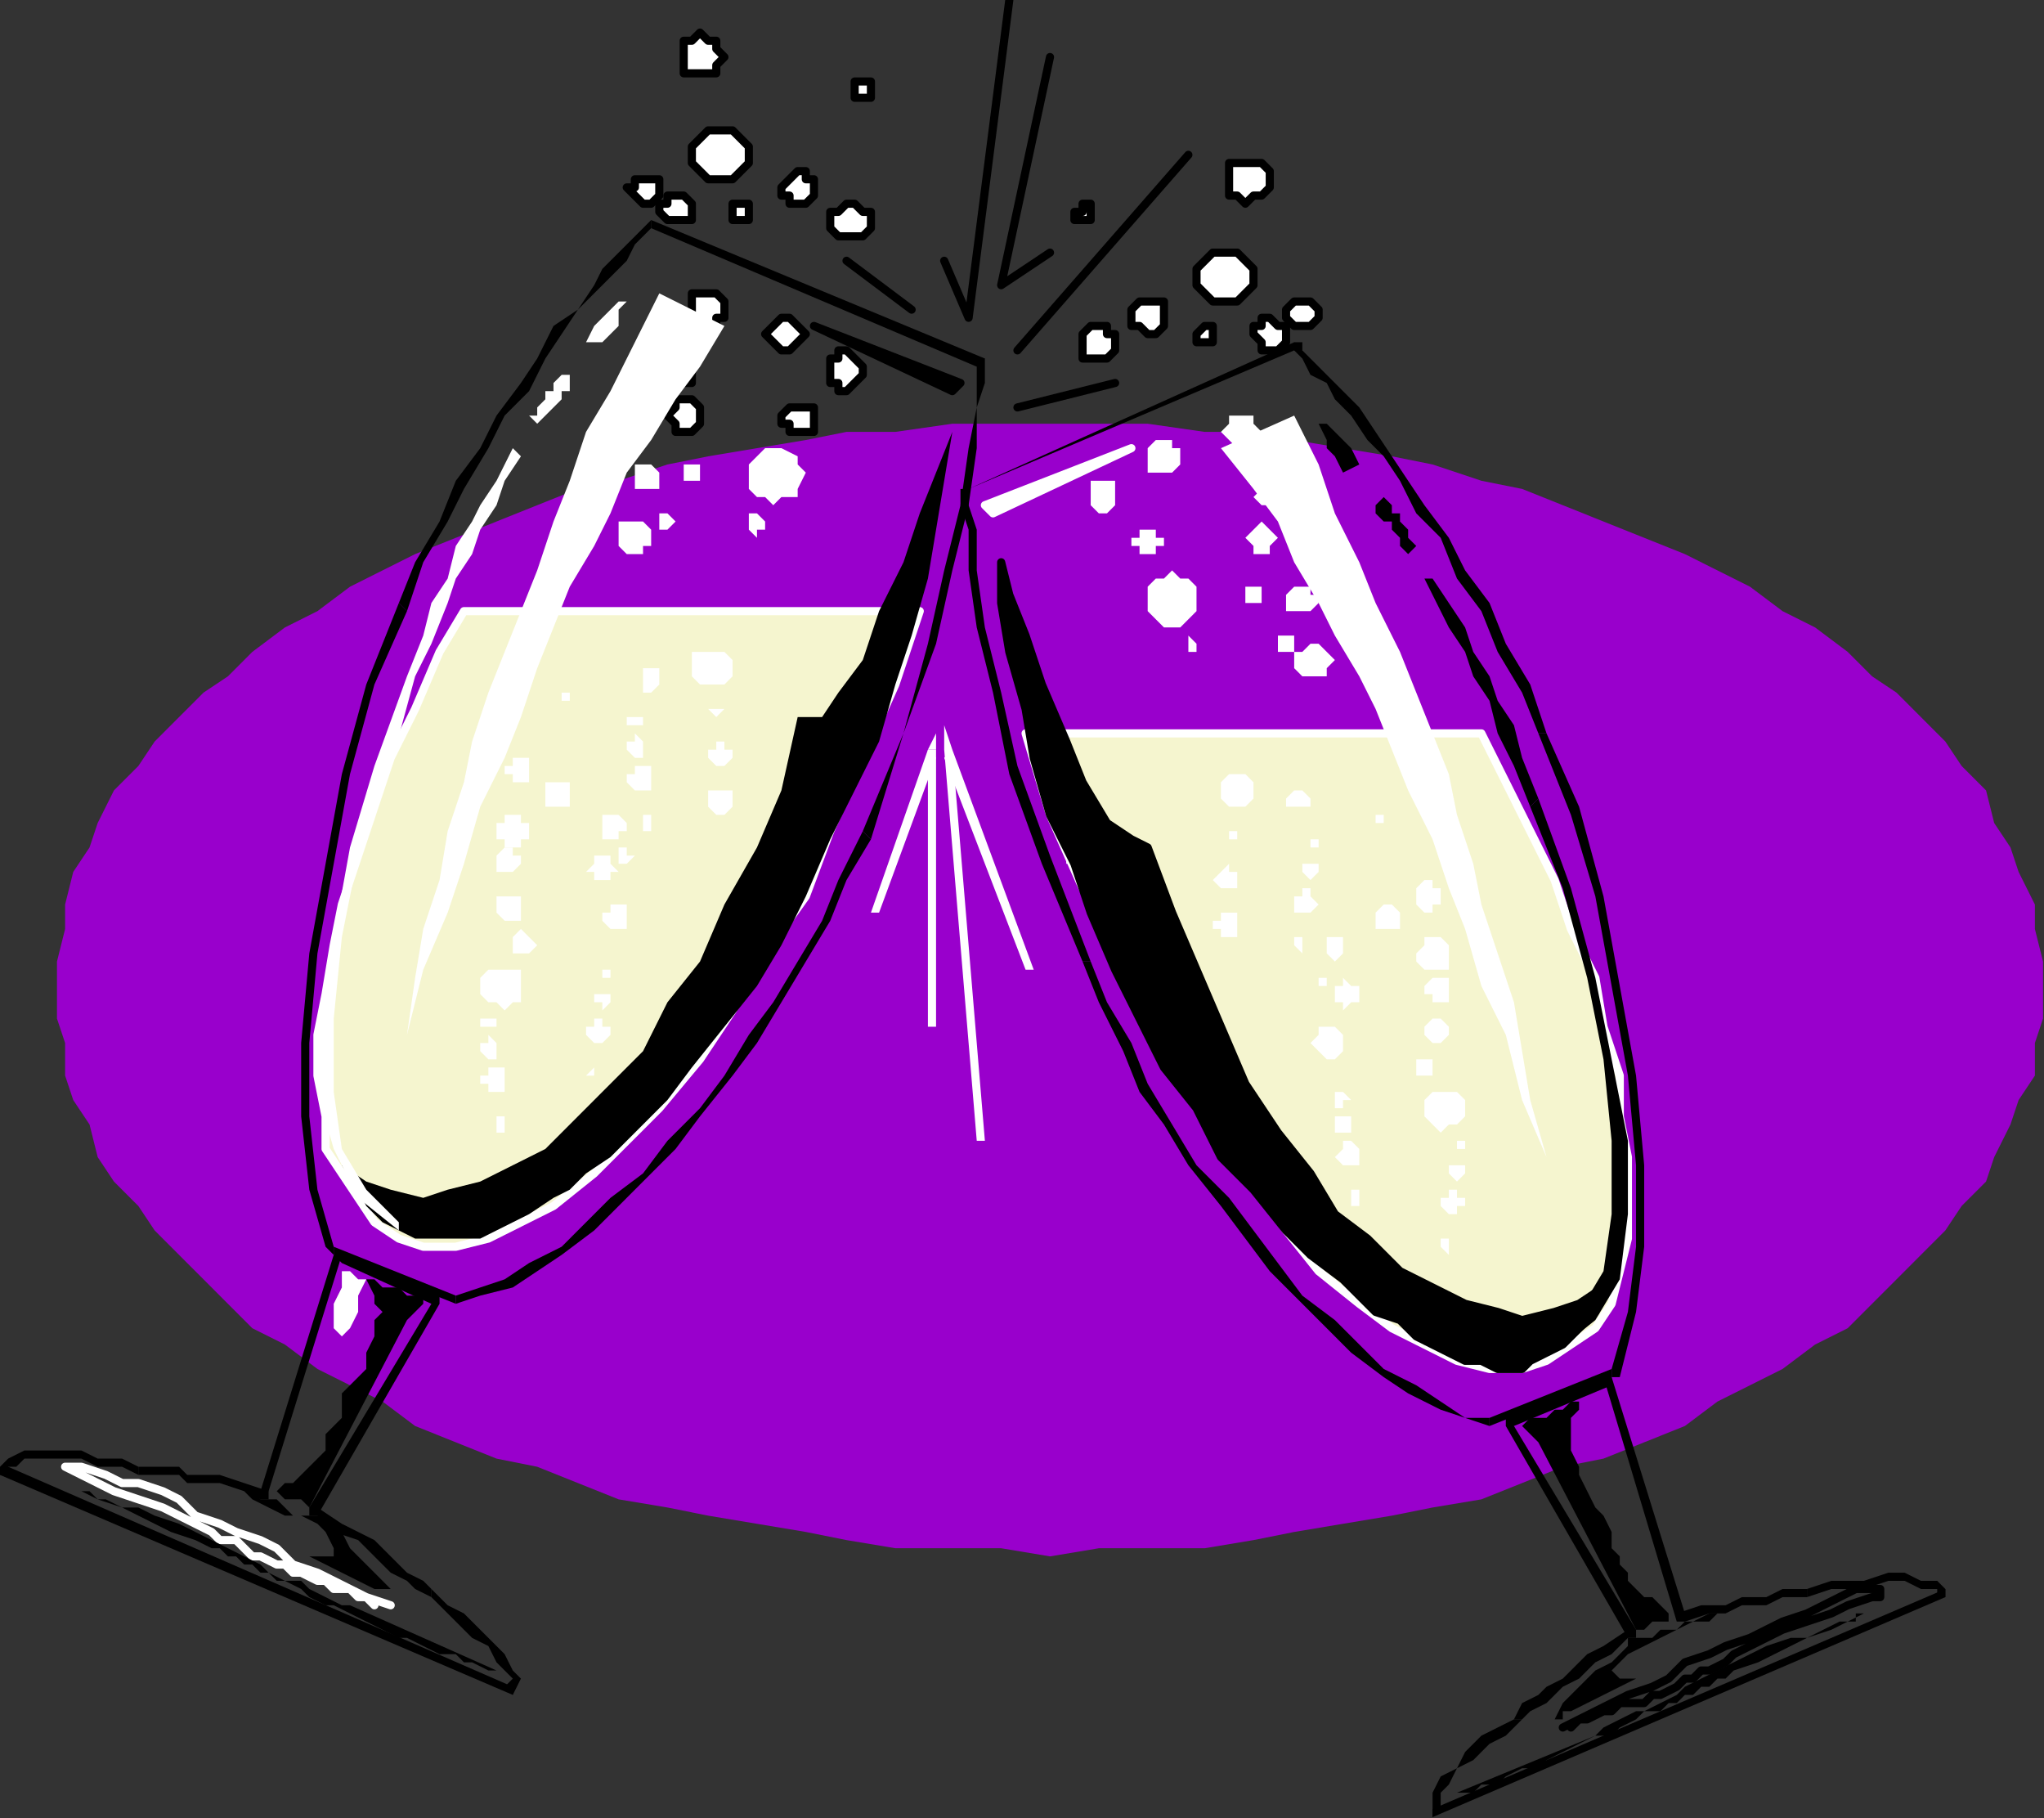 <?xml version="1.0" encoding="UTF-8" standalone="no"?>
<svg
   xmlns:dc="http://purl.org/dc/elements/1.1/"
   xmlns:cc="http://creativecommons.org/ns#"
   xmlns:rdf="http://www.w3.org/1999/02/22-rdf-syntax-ns#"
   xmlns:svg="http://www.w3.org/2000/svg"
   xmlns="http://www.w3.org/2000/svg"
   xmlns:sodipodi="http://sodipodi.sourceforge.net/DTD/sodipodi-0.dtd"
   xmlns:inkscape="http://www.inkscape.org/namespaces/inkscape"
   version="1.0"
   width="53.213mm"
   height="47.32mm"
   id="svg391"
   sodipodi:docname="DRINK088.WMF">
  <rect width="100%" height="100%" fill="#333333" stroke="none"/>
  <sodipodi:namedview
     pagecolor="#ffffff"
     bordercolor="#666666"
     borderopacity="1"
     objecttolerance="10"
     gridtolerance="10"
     guidetolerance="10"
     inkscape:pageopacity="0"
     inkscape:pageshadow="2"
     inkscape:window-width="640"
     inkscape:window-height="480"
     id="namedview393" />
  <defs
     id="defs3">
    <pattern
       id="WMFhbasepattern"
       patternUnits="userSpaceOnUse"
       width="6"
       height="6"
       x="0"
       y="0" />
  </defs>
  <path
     style="fill:#9900cc;fill-rule:evenodd;fill-opacity:1;stroke:none;"
     d="  M 201.024,96.991   L 201.024,94.586   L 200.223,91.38   L 200.223,88.975   L 198.621,85.769   L 197.82,83.364   L 196.219,80.959   L 195.418,77.753   L 193.015,75.348   L 191.413,72.944   L 189.011,70.539   L 186.608,68.134   L 184.205,66.531   L 181.803,64.126   L 178.599,61.722   L 175.395,60.118   L 172.192,57.714   L 168.988,56.11   L 165.785,54.507   L 161.78,52.904   L 157.776,51.301   L 153.771,49.698   L 149.767,48.095   L 145.762,47.293   L 140.957,45.69   L 136.953,44.888   L 132.147,44.087   L 127.342,43.285   L 123.337,42.484   L 118.532,42.484   L 112.926,41.682   L 108.12,41.682   L 103.315,41.682   L 98.51,41.682   L 93.704,41.682   L 88.098,42.484   L 83.293,42.484   L 79.288,43.285   L 74.483,44.087   L 69.678,44.888   L 65.673,45.69   L 60.868,47.293   L 56.863,48.095   L 52.859,49.698   L 48.854,51.301   L 44.85,52.904   L 40.846,54.507   L 37.642,56.11   L 34.438,57.714   L 31.235,60.118   L 28.031,61.722   L 24.828,64.126   L 22.425,66.531   L 20.022,68.134   L 17.62,70.539   L 15.217,72.944   L 13.615,75.348   L 11.212,77.753   L 9.611,80.959   L 8.81,83.364   L 7.208,85.769   L 6.407,88.975   L 6.407,91.38   L 5.606,94.586   L 5.606,96.991   L 5.606,100.197   L 6.407,102.602   L 6.407,105.808   L 7.208,108.213   L 8.81,110.618   L 9.611,113.824   L 11.212,116.229   L 13.615,118.634   L 15.217,121.038   L 17.62,123.443   L 20.022,125.848   L 22.425,128.253   L 24.828,130.657   L 28.031,132.26   L 31.235,134.665   L 34.438,136.268   L 37.642,137.871   L 40.846,140.276   L 44.85,141.879   L 48.854,143.483   L 52.859,144.284   L 56.863,145.887   L 60.868,147.49   L 65.673,148.292   L 69.678,149.094   L 74.483,149.895   L 79.288,150.697   L 83.293,151.498   L 88.098,152.3   L 93.704,152.3   L 98.51,152.3   L 103.315,153.101   L 108.12,152.3   L 112.926,152.3   L 118.532,152.3   L 123.337,151.498   L 127.342,150.697   L 132.147,149.895   L 136.953,149.094   L 140.957,148.292   L 145.762,147.49   L 149.767,145.887   L 153.771,144.284   L 157.776,143.483   L 161.78,141.879   L 165.785,140.276   L 168.988,137.871   L 172.192,136.268   L 175.395,134.665   L 178.599,132.26   L 181.803,130.657   L 184.205,128.253   L 186.608,125.848   L 189.011,123.443   L 191.413,121.038   L 193.015,118.634   L 195.418,116.229   L 196.219,113.824   L 197.82,110.618   L 198.621,108.213   L 200.223,105.808   L 200.223,102.602   L 201.024,100.197   L 201.024,96.991  z "
     id="path5" />
  <path
     style="fill:#f5f5cf;fill-rule:evenodd;fill-opacity:1;stroke:none;"
     d="  M 145.762,72.142   L 148.165,76.952   L 150.568,81.761   L 152.97,86.57   L 154.572,91.38   L 156.975,96.189   L 157.776,100.999   L 159.378,105.808   L 159.378,109.816   L 160.178,113.824   L 160.178,117.832   L 160.178,121.84   L 159.378,125.046   L 158.577,128.253   L 156.975,130.657   L 154.572,132.26   L 152.17,133.864   L 149.767,134.665   L 146.563,134.665   L 143.36,133.864   L 140.156,132.26   L 136.953,130.657   L 133.749,128.253   L 129.745,125.046   L 126.541,121.038   L 123.337,116.229   L 119.333,111.419   L 116.129,105.808   L 112.926,100.197   L 109.722,93.785   L 106.519,87.372   L 103.315,80.158   L 100.912,72.142   L 145.762,72.142  z "
     id="path7" />
  <path
     style="fill:none;stroke:#ffffff;stroke-width:0.801px;stroke-linecap:round;stroke-linejoin:round;stroke-miterlimit:4;stroke-dasharray:none;stroke-opacity:1;"
     d="  M 145.762,72.142   L 148.165,76.952   L 150.568,81.761   L 152.97,86.57   L 154.572,91.38   L 156.975,96.189   L 157.776,100.999   L 159.378,105.808   L 159.378,109.816   L 160.178,113.824   L 160.178,117.832   L 160.178,121.84   L 159.378,125.046   L 158.577,128.253   L 156.975,130.657   L 154.572,132.26   L 152.17,133.864   L 149.767,134.665   L 146.563,134.665   L 143.36,133.864   L 140.156,132.26   L 136.953,130.657   L 133.749,128.253   L 129.745,125.046   L 126.541,121.038   L 123.337,116.229   L 119.333,111.419   L 116.129,105.808   L 112.926,100.197   L 109.722,93.785   L 106.519,87.372   L 103.315,80.158   L 100.912,72.142   L 145.762,72.142  "
     id="path9" />
  <path
     style="fill:#f5f5cf;fill-rule:evenodd;fill-opacity:1;stroke:none;"
     d="  M 45.651,60.118   L 43.248,64.126   L 40.846,69.737   L 38.443,74.547   L 36.841,79.356   L 35.239,84.166   L 33.637,88.975   L 32.837,92.983   L 32.036,97.793   L 31.235,101.8   L 31.235,105.808   L 32.036,109.816   L 32.036,113.023   L 33.637,115.427   L 35.239,117.832   L 36.841,120.237   L 39.244,121.84   L 41.646,122.642   L 44.85,122.642   L 48.054,121.84   L 51.257,120.237   L 54.461,118.634   L 58.465,115.427   L 61.669,112.221   L 64.872,109.015   L 68.877,104.205   L 72.08,99.396   L 75.284,93.785   L 79.288,88.174   L 81.691,81.761   L 84.895,74.547   L 88.098,67.333   L 90.501,60.118   L 45.651,60.118  z "
     id="path11" />
  <path
     style="fill:none;stroke:#ffffff;stroke-width:0.801px;stroke-linecap:round;stroke-linejoin:round;stroke-miterlimit:4;stroke-dasharray:none;stroke-opacity:1;"
     d="  M 45.651,60.118   L 43.248,64.126   L 40.846,69.737   L 38.443,74.547   L 36.841,79.356   L 35.239,84.166   L 33.637,88.975   L 32.837,92.983   L 32.036,97.793   L 31.235,101.8   L 31.235,105.808   L 32.036,109.816   L 32.036,113.023   L 33.637,115.427   L 35.239,117.832   L 36.841,120.237   L 39.244,121.84   L 41.646,122.642   L 44.85,122.642   L 48.054,121.84   L 51.257,120.237   L 54.461,118.634   L 58.465,115.427   L 61.669,112.221   L 64.872,109.015   L 68.877,104.205   L 72.08,99.396   L 75.284,93.785   L 79.288,88.174   L 81.691,81.761   L 84.895,74.547   L 88.098,67.333   L 90.501,60.118   L 45.651,60.118  "
     id="path13" />
  <path
     style="fill:#ffffff;fill-rule:evenodd;fill-opacity:1;stroke:none;"
     d="  M 123.337,27.254   L 123.337,26.452   L 122.537,25.651   L 121.736,24.849   L 120.935,24.849   L 119.333,24.849   L 118.532,25.651   L 117.731,26.452   L 117.731,27.254   L 117.731,28.055   L 118.532,28.857   L 119.333,29.658   L 120.935,29.658   L 121.736,29.658   L 122.537,28.857   L 123.337,28.055   L 123.337,27.254  z "
     id="path15" />
  <path
     style="fill:none;stroke:#000000;stroke-width:0.801px;stroke-linecap:round;stroke-linejoin:round;stroke-miterlimit:4;stroke-dasharray:none;stroke-opacity:1;"
     d="  M 123.337,27.254   L 123.337,27.254   L 123.337,26.452   L 122.537,25.651   L 121.736,24.849   L 120.935,24.849   L 120.935,24.849   L 119.333,24.849   L 118.532,25.651   L 117.731,26.452   L 117.731,27.254   L 117.731,27.254   L 117.731,28.055   L 118.532,28.857   L 119.333,29.658   L 120.935,29.658   L 120.935,29.658   L 121.736,29.658   L 122.537,28.857   L 123.337,28.055   L 123.337,27.254  "
     id="path17" />
  <path
     style="fill:#ffffff;fill-rule:evenodd;fill-opacity:1;stroke:none;"
     d="  M 71.279,12.825   L 69.678,12.825   L 68.877,13.627   L 68.076,14.428   L 68.076,15.23   L 68.076,16.032   L 68.877,16.833   L 69.678,17.635   L 71.279,17.635   L 72.08,17.635   L 72.881,16.833   L 73.682,16.032   L 73.682,15.23   L 73.682,14.428   L 72.881,13.627   L 72.08,12.825   L 71.279,12.825  z "
     id="path19" />
  <path
     style="fill:none;stroke:#000000;stroke-width:0.801px;stroke-linecap:round;stroke-linejoin:round;stroke-miterlimit:4;stroke-dasharray:none;stroke-opacity:1;"
     d="  M 71.279,12.825   L 69.678,12.825   L 68.877,13.627   L 68.076,14.428   L 68.076,15.23   L 68.076,16.032   L 68.877,16.833   L 69.678,17.635   L 71.279,17.635   L 72.08,17.635   L 72.881,16.833   L 73.682,16.032   L 73.682,15.23   L 73.682,14.428   L 72.881,13.627   L 72.08,12.825   L 71.279,12.825  "
     id="path21" />
  <path
     style="fill:#ffffff;fill-rule:evenodd;fill-opacity:1;stroke:none;"
     d="  M 129.745,30.46   L 129.745,30.46   L 128.944,29.658   L 128.944,29.658   L 128.143,29.658   L 127.342,29.658   L 127.342,29.658   L 126.541,30.46   L 126.541,30.46   L 126.541,31.262   L 127.342,32.063   L 127.342,32.063   L 128.143,32.063   L 128.944,32.063   L 128.944,32.063   L 129.745,31.262   L 129.745,30.46  z "
     id="path23" />
  <path
     style="fill:none;stroke:#000000;stroke-width:0.801px;stroke-linecap:round;stroke-linejoin:round;stroke-miterlimit:4;stroke-dasharray:none;stroke-opacity:1;"
     d="  M 129.745,30.46   L 129.745,30.46   L 129.745,30.46   L 128.944,29.658   L 128.944,29.658   L 128.143,29.658   L 128.143,29.658   L 127.342,29.658   L 127.342,29.658   L 126.541,30.46   L 126.541,30.46   L 126.541,30.46   L 126.541,31.262   L 127.342,32.063   L 127.342,32.063   L 128.143,32.063   L 128.143,32.063   L 128.944,32.063   L 128.944,32.063   L 129.745,31.262   L 129.745,30.46  "
     id="path25" />
  <path
     style="fill:#ffffff;fill-rule:evenodd;fill-opacity:1;stroke:none;"
     d="  M 63.271,17.635   L 63.271,17.635   L 62.47,17.635   L 62.47,18.436   L 61.669,18.436   L 62.47,19.238   L 62.47,19.238   L 63.271,20.039   L 63.271,20.039   L 64.071,20.039   L 64.872,19.238   L 64.872,19.238   L 64.872,18.436   L 64.872,18.436   L 64.872,17.635   L 64.071,17.635   L 63.271,17.635  z "
     id="path27" />
  <path
     style="fill:none;stroke:#000000;stroke-width:0.801px;stroke-linecap:round;stroke-linejoin:round;stroke-miterlimit:4;stroke-dasharray:none;stroke-opacity:1;"
     d="  M 63.271,17.635   L 63.271,17.635   L 62.47,17.635   L 62.47,18.436   L 61.669,18.436   L 62.47,19.238   L 62.47,19.238   L 63.271,20.039   L 63.271,20.039   L 64.071,20.039   L 64.872,19.238   L 64.872,19.238   L 64.872,18.436   L 64.872,18.436   L 64.872,17.635   L 64.071,17.635   L 63.271,17.635  "
     id="path29" />
  <path
     style="fill:#ffffff;fill-rule:evenodd;fill-opacity:1;stroke:none;"
     d="  M 124.138,42.484   L 123.337,41.682   L 123.337,40.881   L 122.537,40.881   L 121.736,40.881   L 121.736,40.881   L 120.935,40.881   L 120.935,41.682   L 120.134,42.484   L 120.935,43.285   L 120.935,43.285   L 121.736,44.087   L 121.736,44.087   L 122.537,44.087   L 123.337,43.285   L 123.337,43.285   L 124.138,42.484  z "
     id="path31" />
  <path
     style="fill:#ffffff;fill-rule:evenodd;fill-opacity:1;stroke:none;"
     d="  M 69.678,32.063   L 70.479,32.063   L 70.479,31.262   L 71.279,31.262   L 71.279,30.46   L 71.279,29.658   L 70.479,28.857   L 70.479,28.857   L 69.678,28.857   L 68.877,28.857   L 68.076,28.857   L 68.076,29.658   L 68.076,30.46   L 68.076,31.262   L 68.076,31.262   L 68.877,32.063   L 69.678,32.063  z "
     id="path33" />
  <path
     style="fill:none;stroke:#000000;stroke-width:0.801px;stroke-linecap:round;stroke-linejoin:round;stroke-miterlimit:4;stroke-dasharray:none;stroke-opacity:1;"
     d="  M 69.678,32.063   L 70.479,32.063   L 70.479,31.262   L 71.279,31.262   L 71.279,30.46   L 71.279,29.658   L 70.479,28.857   L 70.479,28.857   L 69.678,28.857   L 68.877,28.857   L 68.076,28.857   L 68.076,29.658   L 68.076,30.46   L 68.076,31.262   L 68.076,31.262   L 68.877,32.063   L 69.678,32.063  "
     id="path35" />
  <path
     style="fill:#ffffff;fill-rule:evenodd;fill-opacity:1;stroke:none;"
     d="  M 128.944,66.531   L 129.745,66.531   L 130.545,66.531   L 130.545,65.729   L 131.346,64.928   L 130.545,64.126   L 130.545,64.126   L 129.745,63.325   L 128.944,63.325   L 128.944,63.325   L 128.143,64.126   L 127.342,64.126   L 127.342,64.928   L 127.342,65.729   L 128.143,66.531   L 128.944,66.531   L 128.944,66.531  z "
     id="path37" />
  <path
     style="fill:#ffffff;fill-rule:evenodd;fill-opacity:1;stroke:none;"
     d="  M 64.071,52.904   L 64.071,52.103   L 63.271,51.301   L 63.271,51.301   L 62.47,51.301   L 61.669,51.301   L 60.868,51.301   L 60.868,52.103   L 60.868,52.904   L 60.868,53.706   L 60.868,53.706   L 61.669,54.507   L 62.47,54.507   L 63.271,54.507   L 63.271,53.706   L 64.071,53.706   L 64.071,52.904  z "
     id="path39" />
  <path
     style="fill:#ffffff;fill-rule:evenodd;fill-opacity:1;stroke:none;"
     d="  M 124.138,48.095   L 124.138,48.095   L 124.138,48.095   L 123.337,48.896   L 123.337,48.896   L 124.138,49.698   L 124.138,49.698   L 124.138,49.698   L 124.939,49.698   L 124.939,49.698   L 125.74,49.698   L 125.74,48.896   L 125.74,48.896   L 125.74,48.095   L 124.939,48.095   L 124.939,48.095   L 124.138,48.095  z "
     id="path41" />
  <path
     style="fill:#ffffff;fill-rule:evenodd;fill-opacity:1;stroke:none;"
     d="  M 68.076,36.873   L 68.076,36.071   L 67.275,36.071   L 67.275,35.269   L 66.474,35.269   L 66.474,36.071   L 65.673,36.071   L 65.673,36.873   L 65.673,36.873   L 65.673,37.674   L 66.474,37.674   L 66.474,37.674   L 67.275,37.674   L 67.275,37.674   L 68.076,37.674   L 68.076,36.873   L 68.076,36.873  z "
     id="path43" />
  <path
     style="fill:none;stroke:#000000;stroke-width:0.801px;stroke-linecap:round;stroke-linejoin:round;stroke-miterlimit:4;stroke-dasharray:none;stroke-opacity:1;"
     d="  M 68.076,36.873   L 68.076,36.071   L 67.275,36.071   L 67.275,35.269   L 66.474,35.269   L 66.474,36.071   L 65.673,36.071   L 65.673,36.873   L 65.673,36.873   L 65.673,37.674   L 66.474,37.674   L 66.474,37.674   L 67.275,37.674   L 67.275,37.674   L 68.076,37.674   L 68.076,36.873   L 68.076,36.873  "
     id="path45" />
  <path
     style="fill:#ffffff;fill-rule:evenodd;fill-opacity:1;stroke:none;"
     d="  M 126.541,64.126   L 126.541,64.126   L 126.541,64.126   L 127.342,64.126   L 127.342,63.325   L 127.342,63.325   L 127.342,62.523   L 126.541,62.523   L 126.541,62.523   L 126.541,62.523   L 125.74,62.523   L 125.74,62.523   L 125.74,63.325   L 125.74,63.325   L 125.74,63.325   L 125.74,64.126   L 126.541,64.126  z "
     id="path47" />
  <path
     style="fill:#ffffff;fill-rule:evenodd;fill-opacity:1;stroke:none;"
     d="  M 64.872,50.499   L 64.872,51.301   L 64.872,51.301   L 64.872,52.103   L 64.872,52.103   L 65.673,52.103   L 65.673,52.103   L 65.673,52.103   L 66.474,51.301   L 66.474,51.301   L 65.673,50.499   L 65.673,50.499   L 65.673,50.499   L 64.872,50.499   L 64.872,50.499   L 64.872,50.499   L 64.872,50.499  z "
     id="path49" />
  <path
     style="fill:#ffffff;fill-rule:evenodd;fill-opacity:1;stroke:none;"
     d="  M 124.939,44.888   L 124.939,44.888   L 124.939,44.888   L 124.939,45.69   L 124.138,45.69   L 124.939,45.69   L 124.939,46.492   L 124.939,46.492   L 125.74,46.492   L 125.74,46.492   L 125.74,45.69   L 125.74,45.69   L 125.74,45.69   L 125.74,44.888   L 125.74,44.888   L 125.74,44.888   L 124.939,44.888  z "
     id="path51" />
  <path
     style="fill:#ffffff;fill-rule:evenodd;fill-opacity:1;stroke:none;"
     d="  M 67.275,33.666   L 67.275,32.865   L 66.474,32.865   L 66.474,32.865   L 66.474,32.865   L 65.673,32.865   L 65.673,32.865   L 65.673,33.666   L 65.673,33.666   L 65.673,34.468   L 65.673,34.468   L 66.474,34.468   L 66.474,34.468   L 66.474,34.468   L 67.275,33.666   L 67.275,33.666   L 67.275,33.666  z "
     id="path53" />
  <path
     style="fill:none;stroke:#000000;stroke-width:0.801px;stroke-linecap:round;stroke-linejoin:round;stroke-miterlimit:4;stroke-dasharray:none;stroke-opacity:1;"
     d="  M 67.275,33.666   L 67.275,32.865   L 66.474,32.865   L 66.474,32.865   L 66.474,32.865   L 65.673,32.865   L 65.673,32.865   L 65.673,33.666   L 65.673,33.666   L 65.673,34.468   L 65.673,34.468   L 66.474,34.468   L 66.474,34.468   L 66.474,34.468   L 67.275,33.666   L 67.275,33.666   L 67.275,33.666  "
     id="path55" />
  <path
     style="fill:#ffffff;fill-rule:evenodd;fill-opacity:1;stroke:none;"
     d="  M 123.337,32.063   L 123.337,32.865   L 124.138,33.666   L 124.138,34.468   L 124.939,34.468   L 124.939,34.468   L 125.74,34.468   L 126.541,33.666   L 126.541,32.865   L 126.541,32.865   L 126.541,32.063   L 125.74,32.063   L 124.939,31.262   L 124.939,31.262   L 124.138,31.262   L 124.138,32.063   L 123.337,32.063  z "
     id="path57" />
  <path
     style="fill:none;stroke:#000000;stroke-width:0.801px;stroke-linecap:round;stroke-linejoin:round;stroke-miterlimit:4;stroke-dasharray:none;stroke-opacity:1;"
     d="  M 123.337,32.063   L 123.337,32.865   L 124.138,33.666   L 124.138,34.468   L 124.939,34.468   L 124.939,34.468   L 125.74,34.468   L 126.541,33.666   L 126.541,32.865   L 126.541,32.865   L 126.541,32.063   L 125.74,32.063   L 124.939,31.262   L 124.939,31.262   L 124.138,31.262   L 124.138,32.063   L 123.337,32.063  "
     id="path59" />
  <path
     style="fill:#ffffff;fill-rule:evenodd;fill-opacity:1;stroke:none;"
     d="  M 66.474,21.643   L 67.275,21.643   L 67.275,21.643   L 68.076,21.643   L 68.076,20.841   L 68.076,20.039   L 68.076,20.039   L 67.275,19.238   L 67.275,19.238   L 66.474,19.238   L 65.673,19.238   L 65.673,20.039   L 64.872,20.039   L 64.872,20.841   L 65.673,21.643   L 65.673,21.643   L 66.474,21.643  z "
     id="path61" />
  <path
     style="fill:none;stroke:#000000;stroke-width:0.801px;stroke-linecap:round;stroke-linejoin:round;stroke-miterlimit:4;stroke-dasharray:none;stroke-opacity:1;"
     d="  M 66.474,21.643   L 66.474,21.643   L 67.275,21.643   L 67.275,21.643   L 68.076,21.643   L 68.076,20.841   L 68.076,20.841   L 68.076,20.039   L 68.076,20.039   L 67.275,19.238   L 67.275,19.238   L 67.275,19.238   L 66.474,19.238   L 65.673,19.238   L 65.673,20.039   L 64.872,20.039   L 64.872,20.039   L 64.872,20.841   L 65.673,21.643   L 65.673,21.643   L 66.474,21.643  "
     id="path63" />
  <path
     style="fill:#ffffff;fill-rule:evenodd;fill-opacity:1;stroke:none;"
     d="  M 128.143,60.118   L 128.143,60.118   L 128.944,60.118   L 128.944,60.118   L 129.745,59.317   L 129.745,58.515   L 128.944,58.515   L 128.944,57.714   L 128.143,57.714   L 128.143,57.714   L 127.342,57.714   L 126.541,58.515   L 126.541,58.515   L 126.541,59.317   L 126.541,60.118   L 127.342,60.118   L 128.143,60.118  z "
     id="path65" />
  <path
     style="fill:#ffffff;fill-rule:evenodd;fill-opacity:1;stroke:none;"
     d="  M 62.47,46.492   L 62.47,47.293   L 62.47,48.095   L 62.47,48.095   L 63.271,48.095   L 64.071,48.095   L 64.071,48.095   L 64.872,48.095   L 64.872,47.293   L 64.872,46.492   L 64.872,46.492   L 64.071,45.69   L 64.071,45.69   L 63.271,45.69   L 62.47,45.69   L 62.47,45.69   L 62.47,46.492  z "
     id="path67" />
  <path
     style="fill:#ffffff;fill-rule:evenodd;fill-opacity:1;stroke:none;"
     d="  M 124.138,51.301   L 123.337,52.103   L 123.337,52.103   L 122.537,52.904   L 122.537,52.904   L 123.337,53.706   L 123.337,54.507   L 124.138,54.507   L 124.138,54.507   L 124.939,54.507   L 124.939,53.706   L 125.74,52.904   L 125.74,52.904   L 124.939,52.103   L 124.939,52.103   L 124.138,51.301   L 124.138,51.301  z "
     id="path69" />
  <path
     style="fill:#ffffff;fill-rule:evenodd;fill-opacity:1;stroke:none;"
     d="  M 68.877,40.881   L 68.877,40.079   L 68.076,39.277   L 68.076,39.277   L 67.275,39.277   L 66.474,39.277   L 66.474,40.079   L 65.673,40.881   L 65.673,40.881   L 66.474,41.682   L 66.474,42.484   L 67.275,42.484   L 68.076,42.484   L 68.076,42.484   L 68.877,41.682   L 68.877,40.881   L 68.877,40.881  z "
     id="path71" />
  <path
     style="fill:none;stroke:#000000;stroke-width:0.801px;stroke-linecap:round;stroke-linejoin:round;stroke-miterlimit:4;stroke-dasharray:none;stroke-opacity:1;"
     d="  M 68.877,40.881   L 68.877,40.079   L 68.076,39.277   L 68.076,39.277   L 67.275,39.277   L 66.474,39.277   L 66.474,40.079   L 65.673,40.881   L 65.673,40.881   L 66.474,41.682   L 66.474,42.484   L 67.275,42.484   L 68.076,42.484   L 68.076,42.484   L 68.877,41.682   L 68.877,40.881   L 68.877,40.881  "
     id="path73" />
  <path
     style="fill:#ffffff;fill-rule:evenodd;fill-opacity:1;stroke:none;"
     d="  M 117.731,32.865   L 117.731,32.865   L 117.731,33.666   L 118.532,33.666   L 118.532,33.666   L 118.532,33.666   L 119.333,33.666   L 119.333,33.666   L 119.333,33.666   L 119.333,32.865   L 119.333,32.865   L 119.333,32.063   L 118.532,32.063   L 118.532,32.063   L 118.532,32.063   L 117.731,32.865   L 117.731,32.865  z "
     id="path75" />
  <path
     style="fill:none;stroke:#000000;stroke-width:0.801px;stroke-linecap:round;stroke-linejoin:round;stroke-miterlimit:4;stroke-dasharray:none;stroke-opacity:1;"
     d="  M 117.731,32.865   L 117.731,32.865   L 117.731,33.666   L 118.532,33.666   L 118.532,33.666   L 118.532,33.666   L 119.333,33.666   L 119.333,33.666   L 119.333,33.666   L 119.333,32.865   L 119.333,32.865   L 119.333,32.063   L 118.532,32.063   L 118.532,32.063   L 118.532,32.063   L 117.731,32.865   L 117.731,32.865  "
     id="path77" />
  <path
     style="fill:#ffffff;fill-rule:evenodd;fill-opacity:1;stroke:none;"
     d="  M 72.881,21.643   L 72.881,21.643   L 73.682,21.643   L 73.682,21.643   L 73.682,20.841   L 73.682,20.841   L 73.682,20.841   L 73.682,20.039   L 72.881,20.039   L 72.881,20.039   L 72.881,20.039   L 72.08,20.039   L 72.08,20.841   L 72.08,20.841   L 72.08,20.841   L 72.08,21.643   L 72.881,21.643  z "
     id="path79" />
  <path
     style="fill:none;stroke:#000000;stroke-width:0.801px;stroke-linecap:round;stroke-linejoin:round;stroke-miterlimit:4;stroke-dasharray:none;stroke-opacity:1;"
     d="  M 72.881,21.643   L 72.881,21.643   L 72.881,21.643   L 73.682,21.643   L 73.682,21.643   L 73.682,20.841   L 73.682,20.841   L 73.682,20.841   L 73.682,20.841   L 73.682,20.039   L 72.881,20.039   L 72.881,20.039   L 72.881,20.039   L 72.881,20.039   L 72.08,20.039   L 72.08,20.841   L 72.08,20.841   L 72.08,20.841   L 72.08,20.841   L 72.08,21.643   L 72.881,21.643  "
     id="path81" />
  <path
     style="fill:#ffffff;fill-rule:evenodd;fill-opacity:1;stroke:none;"
     d="  M 123.337,57.714   L 123.337,57.714   L 122.537,57.714   L 122.537,58.515   L 122.537,58.515   L 122.537,59.317   L 123.337,59.317   L 123.337,59.317   L 123.337,59.317   L 124.138,59.317   L 124.138,59.317   L 124.138,58.515   L 124.138,58.515   L 124.138,58.515   L 124.138,57.714   L 123.337,57.714   L 123.337,57.714  z "
     id="path83" />
  <path
     style="fill:#ffffff;fill-rule:evenodd;fill-opacity:1;stroke:none;"
     d="  M 68.877,46.492   L 68.877,45.69   L 68.877,45.69   L 68.076,45.69   L 68.076,45.69   L 68.076,45.69   L 67.275,45.69   L 67.275,46.492   L 67.275,46.492   L 67.275,47.293   L 68.076,47.293   L 68.076,47.293   L 68.076,47.293   L 68.877,47.293   L 68.877,47.293   L 68.877,46.492   L 68.877,46.492  z "
     id="path85" />
  <path
     style="fill:#ffffff;fill-rule:evenodd;fill-opacity:1;stroke:none;"
     d="  M 117.731,59.317   L 117.731,57.714   L 116.93,56.912   L 116.129,56.912   L 115.329,56.11   L 114.528,56.912   L 113.727,56.912   L 112.926,57.714   L 112.926,59.317   L 112.926,60.118   L 113.727,60.92   L 114.528,61.722   L 115.329,61.722   L 116.129,61.722   L 116.93,60.92   L 117.731,60.118   L 117.731,59.317  z "
     id="path87" />
  <path
     style="fill:#ffffff;fill-rule:evenodd;fill-opacity:1;stroke:none;"
     d="  M 76.085,44.087   L 75.284,44.087   L 74.483,44.888   L 73.682,45.69   L 73.682,46.492   L 73.682,48.095   L 74.483,48.896   L 75.284,48.896   L 76.085,49.698   L 76.886,48.896   L 78.487,48.896   L 78.487,48.095   L 79.288,46.492   L 78.487,45.69   L 78.487,44.888   L 76.886,44.087   L 76.085,44.087  z "
     id="path89" />
  <path
     style="fill:#ffffff;fill-rule:evenodd;fill-opacity:1;stroke:none;"
     d="  M 109.722,33.666   L 109.722,32.865   L 108.921,32.865   L 108.921,32.063   L 108.12,32.063   L 107.32,32.063   L 106.519,32.865   L 106.519,32.865   L 106.519,33.666   L 106.519,34.468   L 106.519,35.269   L 107.32,35.269   L 108.12,35.269   L 108.921,35.269   L 108.921,35.269   L 109.722,34.468   L 109.722,33.666  z "
     id="path91" />
  <path
     style="fill:none;stroke:#000000;stroke-width:0.801px;stroke-linecap:round;stroke-linejoin:round;stroke-miterlimit:4;stroke-dasharray:none;stroke-opacity:1;"
     d="  M 109.722,33.666   L 109.722,33.666   L 109.722,32.865   L 108.921,32.865   L 108.921,32.063   L 108.12,32.063   L 108.12,32.063   L 107.32,32.063   L 106.519,32.865   L 106.519,32.865   L 106.519,33.666   L 106.519,33.666   L 106.519,34.468   L 106.519,35.269   L 107.32,35.269   L 108.12,35.269   L 108.12,35.269   L 108.921,35.269   L 108.921,35.269   L 109.722,34.468   L 109.722,33.666  "
     id="path93" />
  <path
     style="fill:#ffffff;fill-rule:evenodd;fill-opacity:1;stroke:none;"
     d="  M 84.094,23.246   L 84.094,23.246   L 84.895,23.246   L 85.695,22.444   L 85.695,21.643   L 85.695,20.841   L 84.895,20.841   L 84.094,20.039   L 84.094,20.039   L 83.293,20.039   L 82.492,20.841   L 81.691,20.841   L 81.691,21.643   L 81.691,22.444   L 82.492,23.246   L 83.293,23.246   L 84.094,23.246  z "
     id="path95" />
  <path
     style="fill:none;stroke:#000000;stroke-width:0.801px;stroke-linecap:round;stroke-linejoin:round;stroke-miterlimit:4;stroke-dasharray:none;stroke-opacity:1;"
     d="  M 84.094,23.246   L 84.094,23.246   L 84.895,23.246   L 85.695,22.444   L 85.695,21.643   L 85.695,20.841   L 84.895,20.841   L 84.094,20.039   L 84.094,20.039   L 83.293,20.039   L 82.492,20.841   L 81.691,20.841   L 81.691,21.643   L 81.691,22.444   L 82.492,23.246   L 83.293,23.246   L 84.094,23.246  "
     id="path97" />
  <path
     style="fill:#ffffff;fill-rule:evenodd;fill-opacity:1;stroke:none;"
     d="  M 114.528,46.492   L 115.329,46.492   L 115.329,46.492   L 116.129,45.69   L 116.129,44.888   L 116.129,44.087   L 115.329,44.087   L 115.329,43.285   L 114.528,43.285   L 113.727,43.285   L 112.926,44.087   L 112.926,44.087   L 112.926,44.888   L 112.926,45.69   L 112.926,46.492   L 113.727,46.492   L 114.528,46.492  z "
     id="path99" />
  <path
     style="fill:#ffffff;fill-rule:evenodd;fill-opacity:1;stroke:none;"
     d="  M 79.288,32.865   L 78.487,32.063   L 78.487,32.063   L 77.687,31.262   L 76.886,31.262   L 76.886,31.262   L 76.085,32.063   L 76.085,32.063   L 75.284,32.865   L 76.085,33.666   L 76.085,33.666   L 76.886,34.468   L 76.886,34.468   L 77.687,34.468   L 78.487,33.666   L 78.487,33.666   L 79.288,32.865  z "
     id="path101" />
  <path
     style="fill:none;stroke:#000000;stroke-width:0.801px;stroke-linecap:round;stroke-linejoin:round;stroke-miterlimit:4;stroke-dasharray:none;stroke-opacity:1;"
     d="  M 79.288,32.865   L 79.288,32.865   L 78.487,32.063   L 78.487,32.063   L 77.687,31.262   L 76.886,31.262   L 76.886,31.262   L 76.886,31.262   L 76.085,32.063   L 76.085,32.063   L 75.284,32.865   L 75.284,32.865   L 76.085,33.666   L 76.085,33.666   L 76.886,34.468   L 76.886,34.468   L 76.886,34.468   L 77.687,34.468   L 78.487,33.666   L 78.487,33.666   L 79.288,32.865  "
     id="path103" />
  <path
     style="fill:#ffffff;fill-rule:evenodd;fill-opacity:1;stroke:none;"
     d="  M 122.537,20.039   L 123.337,19.238   L 124.138,19.238   L 124.939,18.436   L 124.939,17.635   L 124.939,16.833   L 124.138,16.032   L 123.337,16.032   L 122.537,16.032   L 121.736,16.032   L 120.935,16.032   L 120.935,16.833   L 120.935,17.635   L 120.935,18.436   L 120.935,19.238   L 121.736,19.238   L 122.537,20.039  z "
     id="path105" />
  <path
     style="fill:none;stroke:#000000;stroke-width:0.801px;stroke-linecap:round;stroke-linejoin:round;stroke-miterlimit:4;stroke-dasharray:none;stroke-opacity:1;"
     d="  M 122.537,20.039   L 123.337,19.238   L 124.138,19.238   L 124.939,18.436   L 124.939,17.635   L 124.939,16.833   L 124.138,16.032   L 123.337,16.032   L 122.537,16.032   L 121.736,16.032   L 120.935,16.032   L 120.935,16.833   L 120.935,17.635   L 120.935,18.436   L 120.935,19.238   L 121.736,19.238   L 122.537,20.039  "
     id="path107" />
  <path
     style="fill:#ffffff;fill-rule:evenodd;fill-opacity:1;stroke:none;"
     d="  M 71.279,5.611   L 70.479,4.809   L 70.479,4.008   L 69.678,4.008   L 68.877,3.206   L 68.076,4.008   L 67.275,4.008   L 67.275,4.809   L 67.275,5.611   L 67.275,6.413   L 67.275,7.214   L 68.076,7.214   L 68.877,7.214   L 69.678,7.214   L 70.479,7.214   L 70.479,6.413   L 71.279,5.611  z "
     id="path109" />
  <path
     style="fill:none;stroke:#000000;stroke-width:0.801px;stroke-linecap:round;stroke-linejoin:round;stroke-miterlimit:4;stroke-dasharray:none;stroke-opacity:1;"
     d="  M 71.279,5.611   L 71.279,5.611   L 70.479,4.809   L 70.479,4.008   L 69.678,4.008   L 68.877,3.206   L 68.877,3.206   L 68.076,4.008   L 67.275,4.008   L 67.275,4.809   L 67.275,5.611   L 67.275,5.611   L 67.275,6.413   L 67.275,7.214   L 68.076,7.214   L 68.877,7.214   L 68.877,7.214   L 69.678,7.214   L 70.479,7.214   L 70.479,6.413   L 71.279,5.611  "
     id="path111" />
  <path
     style="fill:#ffffff;fill-rule:evenodd;fill-opacity:1;stroke:none;"
     d="  M 111.324,30.46   L 111.324,31.262   L 111.324,32.063   L 112.125,32.063   L 112.926,32.865   L 113.727,32.865   L 113.727,32.865   L 114.528,32.063   L 114.528,31.262   L 114.528,30.46   L 114.528,29.658   L 113.727,29.658   L 113.727,29.658   L 112.926,29.658   L 112.125,29.658   L 112.125,29.658   L 111.324,30.46  z "
     id="path113" />
  <path
     style="fill:none;stroke:#000000;stroke-width:0.801px;stroke-linecap:round;stroke-linejoin:round;stroke-miterlimit:4;stroke-dasharray:none;stroke-opacity:1;"
     d="  M 111.324,30.46   L 111.324,31.262   L 111.324,32.063   L 112.125,32.063   L 112.926,32.865   L 113.727,32.865   L 113.727,32.865   L 114.528,32.063   L 114.528,31.262   L 114.528,30.46   L 114.528,29.658   L 113.727,29.658   L 113.727,29.658   L 112.926,29.658   L 112.125,29.658   L 112.125,29.658   L 111.324,30.46  "
     id="path115" />
  <path
     style="fill:#ffffff;fill-rule:evenodd;fill-opacity:1;stroke:none;"
     d="  M 78.487,20.039   L 79.288,20.039   L 79.288,20.039   L 80.089,19.238   L 80.089,19.238   L 80.089,18.436   L 80.089,17.635   L 79.288,17.635   L 79.288,16.833   L 78.487,16.833   L 77.687,17.635   L 77.687,17.635   L 76.886,18.436   L 76.886,19.238   L 77.687,19.238   L 77.687,20.039   L 78.487,20.039  z "
     id="path117" />
  <path
     style="fill:none;stroke:#000000;stroke-width:0.801px;stroke-linecap:round;stroke-linejoin:round;stroke-miterlimit:4;stroke-dasharray:none;stroke-opacity:1;"
     d="  M 78.487,20.039   L 78.487,20.039   L 79.288,20.039   L 79.288,20.039   L 80.089,19.238   L 80.089,19.238   L 80.089,19.238   L 80.089,18.436   L 80.089,17.635   L 79.288,17.635   L 79.288,16.833   L 79.288,16.833   L 78.487,16.833   L 77.687,17.635   L 77.687,17.635   L 76.886,18.436   L 76.886,18.436   L 76.886,19.238   L 77.687,19.238   L 77.687,20.039   L 78.487,20.039  "
     id="path119" />
  <path
     style="fill:#ffffff;fill-rule:evenodd;fill-opacity:1;stroke:none;"
     d="  M 108.12,50.499   L 108.921,50.499   L 109.722,49.698   L 109.722,49.698   L 109.722,48.896   L 109.722,48.095   L 109.722,48.095   L 109.722,47.293   L 108.921,47.293   L 108.12,47.293   L 107.32,47.293   L 107.32,48.095   L 107.32,48.095   L 107.32,48.896   L 107.32,49.698   L 107.32,49.698   L 108.12,50.499  z "
     id="path121" />
  <path
     style="fill:#ffffff;fill-rule:evenodd;fill-opacity:1;stroke:none;"
     d="  M 81.691,36.071   L 81.691,36.873   L 81.691,37.674   L 82.492,37.674   L 82.492,38.476   L 83.293,38.476   L 84.094,37.674   L 84.094,37.674   L 84.895,36.873   L 84.895,36.071   L 84.094,35.269   L 84.094,35.269   L 83.293,34.468   L 82.492,34.468   L 82.492,35.269   L 81.691,35.269   L 81.691,36.071  z "
     id="path123" />
  <path
     style="fill:none;stroke:#000000;stroke-width:0.801px;stroke-linecap:round;stroke-linejoin:round;stroke-miterlimit:4;stroke-dasharray:none;stroke-opacity:1;"
     d="  M 81.691,36.071   L 81.691,36.873   L 81.691,37.674   L 82.492,37.674   L 82.492,38.476   L 83.293,38.476   L 84.094,37.674   L 84.094,37.674   L 84.895,36.873   L 84.895,36.071   L 84.094,35.269   L 84.094,35.269   L 83.293,34.468   L 82.492,34.468   L 82.492,35.269   L 81.691,35.269   L 81.691,36.071  "
     id="path125" />
  <path
     style="fill:#ffffff;fill-rule:evenodd;fill-opacity:1;stroke:none;"
     d="  M 105.718,20.841   L 105.718,20.841   L 105.718,21.643   L 106.519,21.643   L 106.519,21.643   L 107.32,21.643   L 107.32,21.643   L 107.32,21.643   L 107.32,21.643   L 107.32,20.841   L 107.32,20.841   L 107.32,20.841   L 107.32,20.039   L 106.519,20.039   L 106.519,20.039   L 106.519,20.841   L 105.718,20.841  z "
     id="path127" />
  <path
     style="fill:none;stroke:#000000;stroke-width:0.801px;stroke-linecap:round;stroke-linejoin:round;stroke-miterlimit:4;stroke-dasharray:none;stroke-opacity:1;"
     d="  M 105.718,20.841   L 105.718,20.841   L 105.718,21.643   L 106.519,21.643   L 106.519,21.643   L 107.32,21.643   L 107.32,21.643   L 107.32,21.643   L 107.32,21.643   L 107.32,20.841   L 107.32,20.841   L 107.32,20.841   L 107.32,20.039   L 106.519,20.039   L 106.519,20.039   L 106.519,20.841   L 105.718,20.841  "
     id="path129" />
  <path
     style="fill:#ffffff;fill-rule:evenodd;fill-opacity:1;stroke:none;"
     d="  M 84.895,9.619   L 84.895,9.619   L 84.895,9.619   L 85.695,9.619   L 85.695,8.817   L 85.695,8.817   L 85.695,8.817   L 85.695,8.016   L 84.895,8.016   L 84.895,8.016   L 84.094,8.016   L 84.094,8.016   L 84.094,8.817   L 84.094,8.817   L 84.094,8.817   L 84.094,9.619   L 84.895,9.619  z "
     id="path131" />
  <path
     style="fill:none;stroke:#000000;stroke-width:0.801px;stroke-linecap:round;stroke-linejoin:round;stroke-miterlimit:4;stroke-dasharray:none;stroke-opacity:1;"
     d="  M 84.895,9.619   L 84.895,9.619   L 84.895,9.619   L 84.895,9.619   L 85.695,9.619   L 85.695,8.817   L 85.695,8.817   L 85.695,8.817   L 85.695,8.817   L 85.695,8.016   L 84.895,8.016   L 84.895,8.016   L 84.895,8.016   L 84.094,8.016   L 84.094,8.016   L 84.094,8.817   L 84.094,8.817   L 84.094,8.817   L 84.094,8.817   L 84.094,9.619   L 84.895,9.619  "
     id="path133" />
  <path
     style="fill:#ffffff;fill-rule:evenodd;fill-opacity:1;stroke:none;"
     d="  M 116.93,62.523   L 116.93,63.325   L 116.93,63.325   L 116.93,63.325   L 116.93,64.126   L 116.93,64.126   L 116.93,64.126   L 116.93,64.126   L 117.731,64.126   L 117.731,64.126   L 117.731,64.126   L 117.731,64.126   L 117.731,63.325   L 117.731,63.325   L 117.731,63.325   L 117.731,63.325   L 116.93,62.523  z "
     id="path135" />
  <path
     style="fill:#ffffff;fill-rule:evenodd;fill-opacity:1;stroke:none;"
     d="  M 75.284,51.301   L 75.284,51.301   L 74.483,50.499   L 74.483,50.499   L 74.483,50.499   L 73.682,50.499   L 73.682,51.301   L 73.682,51.301   L 73.682,52.103   L 73.682,52.103   L 73.682,52.103   L 74.483,52.904   L 74.483,52.904   L 74.483,52.103   L 75.284,52.103   L 75.284,52.103   L 75.284,51.301  z "
     id="path137" />
  <path
     style="fill:#ffffff;fill-rule:evenodd;fill-opacity:1;stroke:none;"
     d="  M 112.926,54.507   L 112.926,54.507   L 113.727,54.507   L 113.727,53.706   L 114.528,53.706   L 114.528,52.904   L 113.727,52.904   L 113.727,52.103   L 112.926,52.103   L 112.926,52.103   L 112.125,52.103   L 112.125,52.904   L 111.324,52.904   L 111.324,53.706   L 112.125,53.706   L 112.125,54.507   L 112.926,54.507  z "
     id="path139" />
  <path
     style="fill:#ffffff;fill-rule:evenodd;fill-opacity:1;stroke:none;"
     d="  M 76.886,40.881   L 76.886,41.682   L 77.687,41.682   L 77.687,42.484   L 78.487,42.484   L 79.288,42.484   L 79.288,42.484   L 80.089,42.484   L 80.089,41.682   L 80.089,40.881   L 80.089,40.079   L 79.288,40.079   L 79.288,40.079   L 78.487,40.079   L 77.687,40.079   L 77.687,40.079   L 76.886,40.881  z "
     id="path141" />
  <path
     style="fill:none;stroke:#000000;stroke-width:0.801px;stroke-linecap:round;stroke-linejoin:round;stroke-miterlimit:4;stroke-dasharray:none;stroke-opacity:1;"
     d="  M 76.886,40.881   L 76.886,41.682   L 77.687,41.682   L 77.687,42.484   L 78.487,42.484   L 79.288,42.484   L 79.288,42.484   L 80.089,42.484   L 80.089,41.682   L 80.089,40.881   L 80.089,40.079   L 79.288,40.079   L 79.288,40.079   L 78.487,40.079   L 77.687,40.079   L 77.687,40.079   L 76.886,40.881  "
     id="path143" />
  <path
     style="fill:#ffffff;fill-rule:evenodd;fill-opacity:1;stroke:none;"
     d="  M 123.337,77.753   L 123.337,77.753   L 123.337,76.952   L 122.537,76.15   L 121.736,76.15   L 121.736,76.15   L 120.935,76.15   L 120.134,76.952   L 120.134,77.753   L 120.134,77.753   L 120.134,78.555   L 120.935,79.356   L 121.736,79.356   L 121.736,79.356   L 122.537,79.356   L 123.337,78.555   L 123.337,77.753  z "
     id="path145" />
  <path
     style="fill:#ffffff;fill-rule:evenodd;fill-opacity:1;stroke:none;"
     d="  M 70.479,64.126   L 69.678,64.126   L 68.877,64.126   L 68.076,64.126   L 68.076,64.928   L 68.076,65.729   L 68.076,66.531   L 68.877,67.333   L 69.678,67.333   L 70.479,67.333   L 71.279,67.333   L 72.08,66.531   L 72.08,65.729   L 72.08,64.928   L 72.08,64.928   L 71.279,64.126   L 70.479,64.126  z "
     id="path147" />
  <path
     style="fill:#ffffff;fill-rule:evenodd;fill-opacity:1;stroke:none;"
     d="  M 128.944,79.356   L 128.944,78.555   L 128.944,78.555   L 128.143,77.753   L 128.143,77.753   L 127.342,77.753   L 127.342,77.753   L 126.541,78.555   L 126.541,78.555   L 126.541,79.356   L 127.342,79.356   L 127.342,79.356   L 127.342,79.356   L 128.143,79.356   L 128.143,79.356   L 128.944,79.356   L 128.944,79.356  z "
     id="path149" />
  <path
     style="fill:#ffffff;fill-rule:evenodd;fill-opacity:1;stroke:none;"
     d="  M 64.071,65.729   L 64.071,65.729   L 63.271,65.729   L 63.271,65.729   L 63.271,66.531   L 63.271,66.531   L 63.271,67.333   L 63.271,67.333   L 63.271,68.134   L 64.071,68.134   L 64.872,67.333   L 64.872,67.333   L 64.872,66.531   L 64.872,66.531   L 64.872,66.531   L 64.872,65.729   L 64.071,65.729  z "
     id="path151" />
  <path
     style="fill:#ffffff;fill-rule:evenodd;fill-opacity:1;stroke:none;"
     d="  M 132.147,103.404   L 132.147,102.602   L 132.147,101.8   L 131.346,100.999   L 131.346,100.999   L 130.545,100.999   L 129.745,100.999   L 129.745,101.8   L 128.944,102.602   L 128.944,102.602   L 129.745,103.404   L 129.745,103.404   L 130.545,104.205   L 131.346,104.205   L 131.346,104.205   L 132.147,103.404   L 132.147,103.404  z "
     id="path153" />
  <path
     style="fill:#ffffff;fill-rule:evenodd;fill-opacity:1;stroke:none;"
     d="  M 60.868,91.38   L 60.868,91.38   L 61.669,91.38   L 61.669,91.38   L 61.669,90.578   L 61.669,89.777   L 61.669,89.777   L 61.669,88.975   L 60.868,88.975   L 60.868,88.975   L 60.067,88.975   L 60.067,89.777   L 59.266,89.777   L 59.266,90.578   L 60.067,91.38   L 60.067,91.38   L 60.868,91.38  z "
     id="path155" />
  <path
     style="fill:#ffffff;fill-rule:evenodd;fill-opacity:1;stroke:none;"
     d="  M 121.736,91.38   L 121.736,90.578   L 121.736,90.578   L 121.736,89.777   L 120.935,89.777   L 120.935,89.777   L 120.134,89.777   L 120.134,90.578   L 119.333,90.578   L 119.333,91.38   L 120.134,91.38   L 120.134,92.182   L 120.935,92.182   L 120.935,92.182   L 121.736,92.182   L 121.736,91.38   L 121.736,91.38  z "
     id="path157" />
  <path
     style="fill:#ffffff;fill-rule:evenodd;fill-opacity:1;stroke:none;"
     d="  M 70.479,80.158   L 71.279,80.158   L 71.279,80.158   L 72.08,79.356   L 72.08,79.356   L 72.08,78.555   L 72.08,77.753   L 71.279,77.753   L 71.279,77.753   L 70.479,77.753   L 70.479,77.753   L 69.678,77.753   L 69.678,78.555   L 69.678,79.356   L 69.678,79.356   L 70.479,80.158   L 70.479,80.158  z "
     id="path159" />
  <path
     style="fill:#ffffff;fill-rule:evenodd;fill-opacity:1;stroke:none;"
     d="  M 132.147,99.396   L 132.948,98.594   L 132.948,98.594   L 133.749,98.594   L 133.749,97.793   L 133.749,96.991   L 132.948,96.991   L 132.948,96.991   L 132.147,96.189   L 132.147,96.991   L 131.346,96.991   L 131.346,96.991   L 131.346,97.793   L 131.346,98.594   L 131.346,98.594   L 132.147,98.594   L 132.147,99.396  z "
     id="path161" />
  <path
     style="fill:#ffffff;fill-rule:evenodd;fill-opacity:1;stroke:none;"
     d="  M 60.868,85.769   L 60.067,84.967   L 60.067,84.967   L 60.067,84.166   L 59.266,84.166   L 58.465,84.166   L 58.465,84.967   L 58.465,84.967   L 57.664,85.769   L 58.465,85.769   L 58.465,86.57   L 58.465,86.57   L 59.266,86.57   L 60.067,86.57   L 60.067,86.57   L 60.067,85.769   L 60.868,85.769  z "
     id="path163" />
  <path
     style="fill:#ffffff;fill-rule:evenodd;fill-opacity:1;stroke:none;"
     d="  M 128.944,84.967   L 128.944,84.967   L 128.143,84.967   L 128.143,84.967   L 128.143,85.769   L 128.143,85.769   L 128.143,85.769   L 128.944,86.57   L 128.944,86.57   L 128.944,86.57   L 129.745,85.769   L 129.745,85.769   L 129.745,85.769   L 129.745,84.967   L 129.745,84.967   L 128.944,84.967   L 128.944,84.967  z "
     id="path165" />
  <path
     style="fill:#ffffff;fill-rule:evenodd;fill-opacity:1;stroke:none;"
     d="  M 63.271,72.944   L 63.271,72.944   L 63.271,72.944   L 62.47,72.142   L 62.47,72.944   L 62.47,72.944   L 61.669,72.944   L 61.669,72.944   L 61.669,73.745   L 61.669,73.745   L 62.47,74.547   L 62.47,74.547   L 62.47,74.547   L 63.271,74.547   L 63.271,73.745   L 63.271,73.745   L 63.271,72.944  z "
     id="path167" />
  <path
     style="fill:#ffffff;fill-rule:evenodd;fill-opacity:1;stroke:none;"
     d="  M 132.948,110.618   L 132.948,109.816   L 132.948,109.816   L 132.147,109.816   L 132.147,109.816   L 131.346,109.816   L 131.346,109.816   L 131.346,110.618   L 131.346,110.618   L 131.346,111.419   L 132.147,111.419   L 132.147,111.419   L 132.147,111.419   L 132.948,111.419   L 132.948,111.419   L 132.948,110.618   L 132.948,110.618  z "
     id="path169" />
  <path
     style="fill:#ffffff;fill-rule:evenodd;fill-opacity:1;stroke:none;"
     d="  M 59.266,97.793   L 59.266,97.793   L 58.465,97.793   L 58.465,97.793   L 58.465,98.594   L 58.465,98.594   L 58.465,98.594   L 59.266,98.594   L 59.266,99.396   L 60.067,98.594   L 60.067,98.594   L 60.067,98.594   L 60.067,98.594   L 60.067,97.793   L 60.067,97.793   L 59.266,97.793   L 59.266,97.793  z "
     id="path171" />
  <path
     style="fill:#ffffff;fill-rule:evenodd;fill-opacity:1;stroke:none;"
     d="  M 129.745,96.991   L 130.545,96.991   L 130.545,96.991   L 130.545,96.991   L 130.545,96.189   L 130.545,96.189   L 130.545,96.189   L 130.545,96.189   L 130.545,96.189   L 129.745,96.189   L 129.745,96.189   L 129.745,96.189   L 129.745,96.189   L 129.745,96.189   L 129.745,96.991   L 129.745,96.991   L 129.745,96.991  z "
     id="path173" />
  <path
     style="fill:#ffffff;fill-rule:evenodd;fill-opacity:1;stroke:none;"
     d="  M 60.868,84.166   L 60.868,84.166   L 60.868,84.967   L 60.868,84.967   L 60.868,84.967   L 61.669,84.967   L 61.669,84.967   L 61.669,84.967   L 62.47,84.166   L 62.47,84.166   L 61.669,84.166   L 61.669,84.166   L 61.669,83.364   L 61.669,83.364   L 60.868,83.364   L 60.868,84.166   L 60.868,84.166  z "
     id="path175" />
  <path
     style="fill:#ffffff;fill-rule:evenodd;fill-opacity:1;stroke:none;"
     d="  M 128.944,82.563   L 128.944,82.563   L 128.944,82.563   L 128.944,83.364   L 128.944,83.364   L 128.944,83.364   L 128.944,83.364   L 128.944,83.364   L 129.745,83.364   L 129.745,83.364   L 129.745,83.364   L 129.745,83.364   L 129.745,83.364   L 129.745,82.563   L 129.745,82.563   L 129.745,82.563   L 128.944,82.563  z "
     id="path177" />
  <path
     style="fill:#ffffff;fill-rule:evenodd;fill-opacity:1;stroke:none;"
     d="  M 63.271,70.539   L 63.271,70.539   L 62.47,70.539   L 62.47,70.539   L 62.47,70.539   L 61.669,70.539   L 61.669,70.539   L 61.669,71.34   L 61.669,71.34   L 61.669,71.34   L 61.669,71.34   L 62.47,71.34   L 62.47,71.34   L 62.47,71.34   L 63.271,71.34   L 63.271,71.34   L 63.271,70.539  z "
     id="path179" />
  <path
     style="fill:#ffffff;fill-rule:evenodd;fill-opacity:1;stroke:none;"
     d="  M 132.948,108.213   L 132.147,107.412   L 132.147,107.412   L 132.147,107.412   L 131.346,107.412   L 131.346,107.412   L 131.346,107.412   L 131.346,108.213   L 131.346,108.213   L 131.346,109.015   L 131.346,109.015   L 131.346,109.015   L 132.147,109.015   L 132.147,109.015   L 132.147,108.213   L 132.948,108.213   L 132.948,108.213  z "
     id="path181" />
  <path
     style="fill:#ffffff;fill-rule:evenodd;fill-opacity:1;stroke:none;"
     d="  M 59.266,95.388   L 59.266,95.388   L 59.266,95.388   L 59.266,96.189   L 59.266,96.189   L 59.266,96.189   L 59.266,96.189   L 59.266,96.189   L 60.067,96.189   L 60.067,96.189   L 60.067,96.189   L 60.067,96.189   L 60.067,96.189   L 60.067,95.388   L 60.067,95.388   L 60.067,95.388   L 59.266,95.388  z "
     id="path183" />
  <path
     style="fill:#ffffff;fill-rule:evenodd;fill-opacity:1;stroke:none;"
     d="  M 119.333,86.57   L 120.134,87.372   L 120.134,87.372   L 120.134,87.372   L 120.935,87.372   L 121.736,87.372   L 121.736,87.372   L 121.736,87.372   L 121.736,86.57   L 121.736,85.769   L 121.736,85.769   L 120.935,85.769   L 120.935,84.967   L 120.134,85.769   L 120.134,85.769   L 120.134,85.769   L 119.333,86.57  z "
     id="path185" />
  <path
     style="fill:#ffffff;fill-rule:evenodd;fill-opacity:1;stroke:none;"
     d="  M 70.479,75.348   L 71.279,75.348   L 71.279,75.348   L 72.08,74.547   L 72.08,74.547   L 72.08,73.745   L 71.279,73.745   L 71.279,72.944   L 70.479,72.944   L 70.479,72.944   L 70.479,73.745   L 69.678,73.745   L 69.678,74.547   L 69.678,74.547   L 70.479,75.348   L 70.479,75.348   L 70.479,75.348  z "
     id="path187" />
  <path
     style="fill:#ffffff;fill-rule:evenodd;fill-opacity:1;stroke:none;"
     d="  M 131.346,94.586   L 131.346,94.586   L 132.147,93.785   L 132.147,93.785   L 132.147,93.785   L 132.147,92.983   L 132.147,92.983   L 132.147,92.182   L 131.346,92.182   L 131.346,92.182   L 130.545,92.182   L 130.545,92.983   L 130.545,92.983   L 130.545,93.785   L 130.545,93.785   L 130.545,93.785   L 131.346,94.586  z "
     id="path189" />
  <path
     style="fill:#ffffff;fill-rule:evenodd;fill-opacity:1;stroke:none;"
     d="  M 59.266,80.959   L 59.266,81.761   L 59.266,81.761   L 59.266,82.563   L 60.067,82.563   L 60.067,82.563   L 60.868,82.563   L 60.868,81.761   L 61.669,81.761   L 61.669,80.959   L 60.868,80.158   L 60.868,80.158   L 60.067,80.158   L 60.067,80.158   L 59.266,80.158   L 59.266,80.158   L 59.266,80.959  z "
     id="path191" />
  <path
     style="fill:#ffffff;fill-rule:evenodd;fill-opacity:1;stroke:none;"
     d="  M 128.143,87.372   L 128.143,88.174   L 127.342,88.174   L 127.342,88.975   L 127.342,88.975   L 127.342,89.777   L 128.143,89.777   L 128.143,89.777   L 128.944,89.777   L 128.944,89.777   L 128.944,89.777   L 129.745,88.975   L 129.745,88.975   L 128.944,88.174   L 128.944,88.174   L 128.944,87.372   L 128.143,87.372  z "
     id="path193" />
  <path
     style="fill:#ffffff;fill-rule:evenodd;fill-opacity:1;stroke:none;"
     d="  M 64.071,76.15   L 64.071,76.15   L 64.071,75.348   L 63.271,75.348   L 63.271,75.348   L 62.47,75.348   L 62.47,76.15   L 61.669,76.15   L 61.669,76.952   L 62.47,77.753   L 62.47,77.753   L 63.271,77.753   L 63.271,77.753   L 64.071,77.753   L 64.071,77.753   L 64.071,76.952   L 64.071,76.15  z "
     id="path195" />
  <path
     style="fill:#ffffff;fill-rule:evenodd;fill-opacity:1;stroke:none;"
     d="  M 133.749,113.824   L 133.749,113.023   L 133.749,113.023   L 132.948,112.221   L 132.147,112.221   L 132.147,113.023   L 132.147,113.023   L 131.346,113.824   L 131.346,113.824   L 132.147,114.626   L 132.147,114.626   L 132.147,114.626   L 132.948,114.626   L 133.749,114.626   L 133.749,114.626   L 133.749,113.824   L 133.749,113.824  z "
     id="path197" />
  <path
     style="fill:#ffffff;fill-rule:evenodd;fill-opacity:1;stroke:none;"
     d="  M 58.465,100.197   L 58.465,100.999   L 57.664,100.999   L 57.664,100.999   L 57.664,101.8   L 57.664,101.8   L 58.465,102.602   L 58.465,102.602   L 59.266,102.602   L 59.266,102.602   L 60.067,101.8   L 60.067,101.8   L 60.067,100.999   L 60.067,100.999   L 59.266,100.999   L 59.266,100.197   L 58.465,100.197  z "
     id="path199" />
  <path
     style="fill:#ffffff;fill-rule:evenodd;fill-opacity:1;stroke:none;"
     d="  M 120.935,82.563   L 120.935,82.563   L 120.935,82.563   L 120.935,82.563   L 120.935,82.563   L 121.736,82.563   L 121.736,82.563   L 121.736,82.563   L 121.736,82.563   L 121.736,81.761   L 121.736,81.761   L 121.736,81.761   L 120.935,81.761   L 120.935,81.761   L 120.935,81.761   L 120.935,81.761   L 120.935,82.563  z "
     id="path201" />
  <path
     style="fill:#ffffff;fill-rule:evenodd;fill-opacity:1;stroke:none;"
     d="  M 70.479,70.539   L 70.479,70.539   L 70.479,70.539   L 71.279,69.737   L 71.279,69.737   L 71.279,69.737   L 70.479,69.737   L 70.479,69.737   L 70.479,69.737   L 70.479,69.737   L 70.479,69.737   L 69.678,69.737   L 69.678,69.737   L 69.678,69.737   L 70.479,70.539   L 70.479,70.539   L 70.479,70.539  z "
     id="path203" />
  <path
     style="fill:#ffffff;fill-rule:evenodd;fill-opacity:1;stroke:none;"
     d="  M 104.917,84.166   L 104.917,84.166   L 104.917,84.967   L 104.917,84.967   L 104.917,84.967   L 104.917,84.967   L 105.718,84.967   L 105.718,84.967   L 105.718,84.166   L 105.718,84.166   L 105.718,84.166   L 105.718,84.166   L 104.917,83.364   L 104.917,83.364   L 104.917,83.364   L 104.917,84.166   L 104.917,84.166  z "
     id="path205" />
  <path
     style="fill:#ffffff;fill-rule:evenodd;fill-opacity:1;stroke:none;"
     d="  M 86.496,72.142   L 86.496,72.142   L 86.496,72.142   L 86.496,72.142   L 86.496,72.142   L 86.496,72.142   L 86.496,71.34   L 86.496,71.34   L 86.496,71.34   L 86.496,71.34   L 86.496,71.34   L 85.695,71.34   L 85.695,72.142   L 85.695,72.142   L 85.695,72.142   L 86.496,72.142   L 86.496,72.142  z "
     id="path207" />
  <path
     style="fill:#ffffff;fill-rule:evenodd;fill-opacity:1;stroke:none;"
     d="  M 128.143,92.182   L 127.342,92.182   L 127.342,92.983   L 127.342,92.983   L 127.342,92.983   L 127.342,92.983   L 127.342,92.983   L 128.143,93.785   L 128.143,93.785   L 128.143,92.983   L 128.143,92.983   L 128.143,92.983   L 128.143,92.983   L 128.143,92.983   L 128.143,92.182   L 128.143,92.182   L 128.143,92.182  z "
     id="path209" />
  <path
     style="fill:#ffffff;fill-rule:evenodd;fill-opacity:1;stroke:none;"
     d="  M 64.071,80.959   L 64.071,80.158   L 64.071,80.158   L 64.071,80.158   L 63.271,80.158   L 63.271,80.158   L 63.271,80.158   L 63.271,80.959   L 63.271,80.959   L 63.271,80.959   L 63.271,81.761   L 63.271,81.761   L 64.071,81.761   L 64.071,81.761   L 64.071,80.959   L 64.071,80.959   L 64.071,80.959  z "
     id="path211" />
  <path
     style="fill:#ffffff;fill-rule:evenodd;fill-opacity:1;stroke:none;"
     d="  M 144.161,109.015   L 144.161,108.213   L 143.36,107.412   L 142.559,107.412   L 141.758,107.412   L 140.957,107.412   L 140.957,107.412   L 140.156,108.213   L 140.156,109.015   L 140.156,109.816   L 140.957,110.618   L 140.957,110.618   L 141.758,111.419   L 142.559,110.618   L 143.36,110.618   L 144.161,109.816   L 144.161,109.015  z "
     id="path213" />
  <path
     style="fill:#ffffff;fill-rule:evenodd;fill-opacity:1;stroke:none;"
     d="  M 137.754,90.578   L 137.754,89.777   L 137.754,89.777   L 136.953,88.975   L 136.953,88.975   L 136.152,88.975   L 135.351,89.777   L 135.351,89.777   L 135.351,90.578   L 135.351,90.578   L 135.351,91.38   L 136.152,91.38   L 136.953,91.38   L 136.953,91.38   L 137.754,91.38   L 137.754,90.578   L 137.754,90.578  z "
     id="path215" />
  <path
     style="fill:#ffffff;fill-rule:evenodd;fill-opacity:1;stroke:none;"
     d="  M 141.758,98.594   L 142.559,98.594   L 142.559,97.793   L 142.559,97.793   L 142.559,96.991   L 142.559,96.991   L 142.559,96.189   L 142.559,96.189   L 141.758,96.189   L 140.957,96.189   L 140.957,96.189   L 140.156,96.991   L 140.156,96.991   L 140.156,97.793   L 140.957,97.793   L 140.957,98.594   L 141.758,98.594  z "
     id="path217" />
  <path
     style="fill:#ffffff;fill-rule:evenodd;fill-opacity:1;stroke:none;"
     d="  M 140.957,95.388   L 141.758,95.388   L 142.559,95.388   L 142.559,94.586   L 142.559,93.785   L 142.559,93.785   L 142.559,92.983   L 141.758,92.182   L 140.957,92.182   L 140.156,92.182   L 140.156,92.983   L 139.355,93.785   L 139.355,93.785   L 139.355,94.586   L 140.156,95.388   L 140.156,95.388   L 140.957,95.388  z "
     id="path219" />
  <path
     style="fill:#ffffff;fill-rule:evenodd;fill-opacity:1;stroke:none;"
     d="  M 139.355,88.174   L 139.355,88.174   L 139.355,88.975   L 139.355,88.975   L 140.156,89.777   L 140.957,89.777   L 140.957,88.975   L 141.758,88.975   L 141.758,88.174   L 141.758,88.174   L 141.758,87.372   L 140.957,87.372   L 140.957,86.57   L 140.156,86.57   L 139.355,87.372   L 139.355,87.372   L 139.355,88.174  z "
     id="path221" />
  <path
     style="fill:#ffffff;fill-rule:evenodd;fill-opacity:1;stroke:none;"
     d="  M 140.957,102.602   L 141.758,102.602   L 141.758,102.602   L 142.559,101.8   L 142.559,101.8   L 142.559,100.999   L 142.559,100.999   L 141.758,100.197   L 141.758,100.197   L 140.957,100.197   L 140.957,100.197   L 140.156,100.999   L 140.156,100.999   L 140.156,101.8   L 140.156,101.8   L 140.957,102.602   L 140.957,102.602  z "
     id="path223" />
  <path
     style="fill:#ffffff;fill-rule:evenodd;fill-opacity:1;stroke:none;"
     d="  M 143.36,114.626   L 142.559,114.626   L 142.559,114.626   L 142.559,114.626   L 142.559,115.427   L 142.559,115.427   L 142.559,115.427   L 143.36,116.229   L 143.36,116.229   L 143.36,116.229   L 144.161,115.427   L 144.161,115.427   L 144.161,115.427   L 144.161,114.626   L 144.161,114.626   L 143.36,114.626   L 143.36,114.626  z "
     id="path225" />
  <path
     style="fill:#ffffff;fill-rule:evenodd;fill-opacity:1;stroke:none;"
     d="  M 135.351,80.158   L 135.351,80.959   L 135.351,80.959   L 135.351,80.959   L 135.351,80.959   L 135.351,80.959   L 136.152,80.959   L 136.152,80.959   L 136.152,80.959   L 136.152,80.158   L 136.152,80.158   L 136.152,80.158   L 135.351,80.158   L 135.351,80.158   L 135.351,80.158   L 135.351,80.158   L 135.351,80.158  z "
     id="path227" />
  <path
     style="fill:#ffffff;fill-rule:evenodd;fill-opacity:1;stroke:none;"
     d="  M 143.36,112.221   L 143.36,112.221   L 143.36,112.221   L 143.36,113.023   L 143.36,113.023   L 143.36,113.023   L 143.36,113.023   L 143.36,113.023   L 144.161,113.023   L 144.161,113.023   L 144.161,113.023   L 144.161,113.023   L 144.161,113.023   L 144.161,112.221   L 144.161,112.221   L 144.161,112.221   L 143.36,112.221  z "
     id="path229" />
  <path
     style="fill:#ffffff;fill-rule:evenodd;fill-opacity:1;stroke:none;"
     d="  M 140.156,105.808   L 140.156,105.808   L 140.957,105.808   L 140.957,105.808   L 140.957,105.007   L 140.957,105.007   L 140.957,104.205   L 140.957,104.205   L 140.156,104.205   L 140.156,104.205   L 139.355,104.205   L 139.355,104.205   L 139.355,105.007   L 139.355,105.007   L 139.355,105.808   L 139.355,105.808   L 140.156,105.808  z "
     id="path231" />
  <path
     style="fill:#ffffff;fill-rule:evenodd;fill-opacity:1;stroke:none;"
     d="  M 142.559,117.03   L 142.559,117.832   L 141.758,117.832   L 141.758,117.832   L 141.758,118.634   L 141.758,118.634   L 142.559,119.435   L 142.559,119.435   L 143.36,119.435   L 143.36,119.435   L 143.36,118.634   L 144.161,118.634   L 144.161,117.832   L 143.36,117.832   L 143.36,117.832   L 143.36,117.03   L 142.559,117.03  z "
     id="path233" />
  <path
     style="fill:#ffffff;fill-rule:evenodd;fill-opacity:1;stroke:none;"
     d="  M 142.559,121.84   L 141.758,121.84   L 141.758,122.642   L 141.758,122.642   L 141.758,122.642   L 141.758,122.642   L 141.758,122.642   L 142.559,123.443   L 142.559,123.443   L 142.559,122.642   L 142.559,122.642   L 142.559,122.642   L 142.559,122.642   L 142.559,122.642   L 142.559,121.84   L 142.559,121.84   L 142.559,121.84  z "
     id="path235" />
  <path
     style="fill:#ffffff;fill-rule:evenodd;fill-opacity:1;stroke:none;"
     d="  M 49.655,95.388   L 48.854,95.388   L 48.054,95.388   L 47.253,96.189   L 47.253,96.991   L 47.253,97.793   L 48.054,98.594   L 48.854,98.594   L 49.655,99.396   L 50.456,98.594   L 51.257,98.594   L 51.257,97.793   L 51.257,96.991   L 51.257,96.189   L 51.257,95.388   L 50.456,95.388   L 49.655,95.388  z "
     id="path237" />
  <path
     style="fill:#ffffff;fill-rule:evenodd;fill-opacity:1;stroke:none;"
     d="  M 55.262,79.356   L 55.262,79.356   L 56.062,79.356   L 56.062,78.555   L 56.062,77.753   L 56.062,77.753   L 56.062,76.952   L 55.262,76.952   L 55.262,76.952   L 54.461,76.952   L 53.66,76.952   L 53.66,77.753   L 53.66,77.753   L 53.66,78.555   L 53.66,79.356   L 54.461,79.356   L 55.262,79.356  z "
     id="path239" />
  <path
     style="fill:#ffffff;fill-rule:evenodd;fill-opacity:1;stroke:none;"
     d="  M 51.257,84.967   L 51.257,84.166   L 50.456,84.166   L 50.456,83.364   L 49.655,83.364   L 49.655,83.364   L 48.854,84.166   L 48.854,84.166   L 48.854,84.967   L 48.854,84.967   L 48.854,85.769   L 49.655,85.769   L 49.655,85.769   L 50.456,85.769   L 50.456,85.769   L 51.257,84.967   L 51.257,84.967  z "
     id="path241" />
  <path
     style="fill:#ffffff;fill-rule:evenodd;fill-opacity:1;stroke:none;"
     d="  M 52.058,81.761   L 52.058,80.959   L 51.257,80.959   L 51.257,80.158   L 50.456,80.158   L 49.655,80.158   L 49.655,80.959   L 48.854,80.959   L 48.854,81.761   L 48.854,82.563   L 49.655,82.563   L 49.655,83.364   L 50.456,83.364   L 51.257,83.364   L 51.257,82.563   L 52.058,82.563   L 52.058,81.761  z "
     id="path243" />
  <path
     style="fill:#ffffff;fill-rule:evenodd;fill-opacity:1;stroke:none;"
     d="  M 51.257,76.952   L 51.257,76.952   L 52.058,76.952   L 52.058,76.15   L 52.058,76.15   L 52.058,75.348   L 52.058,75.348   L 52.058,74.547   L 51.257,74.547   L 51.257,74.547   L 50.456,74.547   L 50.456,75.348   L 49.655,75.348   L 49.655,76.15   L 50.456,76.15   L 50.456,76.952   L 51.257,76.952  z "
     id="path245" />
  <path
     style="fill:#ffffff;fill-rule:evenodd;fill-opacity:1;stroke:none;"
     d="  M 48.854,88.975   L 48.854,89.777   L 48.854,89.777   L 49.655,90.578   L 49.655,90.578   L 50.456,90.578   L 51.257,90.578   L 51.257,89.777   L 51.257,89.777   L 51.257,88.975   L 51.257,88.975   L 51.257,88.174   L 50.456,88.174   L 49.655,88.174   L 49.655,88.174   L 48.854,88.174   L 48.854,88.975  z "
     id="path247" />
  <path
     style="fill:#ffffff;fill-rule:evenodd;fill-opacity:1;stroke:none;"
     d="  M 48.854,102.602   L 48.854,102.602   L 48.854,102.602   L 48.054,101.8   L 48.054,102.602   L 48.054,102.602   L 47.253,102.602   L 47.253,102.602   L 47.253,103.404   L 47.253,103.404   L 48.054,104.205   L 48.054,104.205   L 48.854,104.205   L 48.854,104.205   L 48.854,103.404   L 48.854,103.404   L 48.854,102.602  z "
     id="path249" />
  <path
     style="fill:#ffffff;fill-rule:evenodd;fill-opacity:1;stroke:none;"
     d="  M 56.062,68.936   L 56.062,68.936   L 56.062,68.936   L 56.062,68.936   L 56.062,68.134   L 56.062,68.134   L 56.062,68.134   L 56.062,68.134   L 56.062,68.134   L 56.062,68.134   L 55.262,68.134   L 55.262,68.134   L 55.262,68.134   L 55.262,68.134   L 55.262,68.936   L 55.262,68.936   L 56.062,68.936  z "
     id="path251" />
  <path
     style="fill:#ffffff;fill-rule:evenodd;fill-opacity:1;stroke:none;"
     d="  M 48.854,100.197   L 48.054,100.197   L 48.054,100.197   L 48.054,100.197   L 48.054,100.197   L 47.253,100.197   L 47.253,100.197   L 47.253,100.999   L 47.253,100.999   L 47.253,100.999   L 47.253,100.999   L 48.054,100.999   L 48.054,100.999   L 48.054,100.999   L 48.854,100.999   L 48.854,100.999   L 48.854,100.197  z "
     id="path253" />
  <path
     style="fill:#ffffff;fill-rule:evenodd;fill-opacity:1;stroke:none;"
     d="  M 50.456,92.983   L 50.456,92.983   L 50.456,93.785   L 50.456,93.785   L 51.257,93.785   L 51.257,93.785   L 52.058,93.785   L 52.058,93.785   L 52.859,92.983   L 52.859,92.983   L 52.058,92.182   L 52.058,92.182   L 51.257,91.38   L 51.257,91.38   L 50.456,92.182   L 50.456,92.182   L 50.456,92.983  z "
     id="path255" />
  <path
     style="fill:#ffffff;fill-rule:evenodd;fill-opacity:1;stroke:none;"
     d="  M 49.655,105.808   L 49.655,105.808   L 49.655,105.007   L 48.854,105.007   L 48.854,105.007   L 48.054,105.007   L 48.054,105.808   L 47.253,105.808   L 47.253,106.61   L 48.054,106.61   L 48.054,107.412   L 48.854,107.412   L 48.854,107.412   L 49.655,107.412   L 49.655,106.61   L 49.655,106.61   L 49.655,105.808  z "
     id="path257" />
  <path
     style="fill:#ffffff;fill-rule:evenodd;fill-opacity:1;stroke:none;"
     d="  M 49.655,110.618   L 49.655,109.816   L 49.655,109.816   L 48.854,109.816   L 48.854,109.816   L 48.854,109.816   L 48.854,109.816   L 48.854,110.618   L 48.854,110.618   L 48.854,110.618   L 48.854,111.419   L 48.854,111.419   L 49.655,111.419   L 49.655,111.419   L 49.655,110.618   L 49.655,110.618   L 49.655,110.618  z "
     id="path259" />
  <path
     style="fill:#ffffff;fill-rule:evenodd;fill-opacity:1;stroke:none;"
     d="  M 133.749,117.832   L 133.749,117.832   L 133.749,117.03   L 132.948,117.03   L 132.948,117.03   L 132.948,117.03   L 132.948,117.832   L 132.948,117.832   L 132.948,117.832   L 132.948,118.634   L 132.948,118.634   L 132.948,118.634   L 132.948,118.634   L 133.749,118.634   L 133.749,118.634   L 133.749,117.832   L 133.749,117.832  z "
     id="path261" />
  <path
     style="fill:#ffffff;fill-rule:evenodd;fill-opacity:1;stroke:none;"
     d="  M 58.465,105.007   L 58.465,105.007   L 57.664,105.808   L 57.664,105.808   L 57.664,105.808   L 57.664,105.808   L 58.465,105.808   L 58.465,105.808   L 58.465,105.808   L 58.465,105.808   L 58.465,105.808   L 58.465,105.808   L 58.465,105.808   L 58.465,105.808   L 58.465,105.007   L 58.465,105.007   L 58.465,105.007  z "
     id="path263" />
  <path
     style="fill:#000000;fill-rule:evenodd;fill-opacity:1;stroke:none;"
     d="  M 164.984,158.713   L 165.785,158.713   L 158.577,135.467   L 157.776,135.467   L 164.984,159.514   L 165.785,159.514   L 164.984,159.514   L 164.984,159.514   L 165.785,159.514   L 165.785,159.514   L 165.785,158.713   L 164.984,158.713  z "
     id="path265" />
  <path
     style="fill:#000000;fill-rule:evenodd;fill-opacity:1;stroke:none;"
     d="  M 177.798,156.308   L 177.798,156.308   L 176.997,156.308   L 175.395,156.308   L 173.794,157.109   L 172.993,157.109   L 171.391,157.109   L 169.789,157.911   L 167.387,157.911   L 164.984,158.713   L 165.785,159.514   L 168.187,158.713   L 169.789,158.713   L 171.391,157.911   L 172.993,157.911   L 173.794,157.911   L 175.395,157.109   L 176.997,157.109   L 177.798,157.109   L 177.798,157.109   L 177.798,156.308  z "
     id="path267" />
  <path
     style="fill:#000000;fill-rule:evenodd;fill-opacity:1;stroke:none;"
     d="  M 191.413,157.109   L 191.413,156.308   L 190.612,155.506   L 189.011,155.506   L 187.409,154.705   L 185.807,154.705   L 183.404,155.506   L 181.803,155.506   L 180.201,155.506   L 177.798,156.308   L 177.798,157.109   L 180.201,156.308   L 181.803,156.308   L 183.404,156.308   L 185.807,155.506   L 187.409,155.506   L 189.011,156.308   L 190.612,156.308   L 190.612,157.109   L 191.413,156.308   L 190.612,157.109   L 190.612,157.109   L 191.413,157.109   L 191.413,157.109   L 191.413,156.308   L 191.413,157.109  z "
     id="path269" />
  <path
     style="fill:#000000;fill-rule:evenodd;fill-opacity:1;stroke:none;"
     d="  M 140.957,178.752   L 140.957,178.752   L 191.413,157.109   L 191.413,156.308   L 140.957,177.95   L 141.758,177.95   L 140.957,177.95   L 140.957,177.95   L 140.957,178.752   L 140.957,178.752   L 140.957,178.752   L 140.957,178.752  z "
     id="path271" />
  <path
     style="fill:#000000;fill-rule:evenodd;fill-opacity:1;stroke:none;"
     d="  M 148.966,169.133   L 148.966,169.133   L 147.364,169.935   L 145.762,170.736   L 144.161,172.339   L 143.36,173.943   L 141.758,174.744   L 140.957,176.347   L 140.957,177.149   L 140.957,178.752   L 141.758,177.95   L 141.758,177.149   L 141.758,176.347   L 142.559,175.546   L 143.36,173.943   L 144.962,173.141   L 146.563,171.538   L 148.165,170.736   L 149.767,169.133   L 149.767,169.133   L 148.966,169.133  z "
     id="path273" />
  <path
     style="fill:#000000;fill-rule:evenodd;fill-opacity:1;stroke:none;"
     d="  M 160.178,161.117   L 160.178,160.316   L 157.776,161.919   L 156.174,162.72   L 154.572,164.324   L 153.771,165.125   L 152.17,165.927   L 151.369,166.728   L 149.767,167.53   L 148.966,169.133   L 149.767,169.133   L 150.568,168.331   L 152.17,167.53   L 152.97,166.728   L 153.771,165.927   L 155.373,165.125   L 156.975,163.522   L 158.577,162.72   L 160.178,161.117   L 160.979,160.316   L 160.178,161.117   L 160.979,161.117   L 160.979,160.316   L 160.178,160.316   L 160.178,160.316   L 160.178,161.117  z "
     id="path275" />
  <path
     style="fill:#000000;fill-rule:evenodd;fill-opacity:1;stroke:none;"
     d="  M 148.165,139.475   L 148.165,140.276   L 160.178,161.117   L 160.979,160.316   L 148.966,140.276   L 148.966,140.276   L 148.966,140.276   L 148.966,139.475   L 148.165,139.475   L 148.165,140.276   L 148.165,140.276   L 148.165,139.475  z "
     id="path277" />
  <path
     style="fill:#000000;fill-rule:evenodd;fill-opacity:1;stroke:none;"
     d="  M 158.577,135.467   L 157.776,135.467   L 148.165,139.475   L 148.966,140.276   L 158.577,136.268   L 157.776,135.467   L 158.577,136.268   L 158.577,136.268   L 158.577,135.467   L 157.776,135.467   L 157.776,135.467   L 158.577,135.467  z "
     id="path279" />
  <path
     style="fill:#000000;fill-rule:evenodd;fill-opacity:1;stroke:none;"
     d="  M 160.979,160.316   L 161.78,160.316   L 161.78,160.316   L 162.581,159.514   L 163.382,159.514   L 163.382,159.514   L 164.183,159.514   L 164.183,158.713   L 164.984,158.713   L 164.183,158.713   L 163.382,157.911   L 162.581,157.109   L 161.78,157.109   L 160.979,156.308   L 160.178,155.506   L 160.178,154.705   L 159.378,153.903   L 159.378,153.101   L 158.577,152.3   L 158.577,151.498   L 158.577,150.697   L 157.776,149.094   L 156.975,148.292   L 156.174,146.689   L 155.373,145.086   L 155.373,144.284   L 154.572,142.681   L 154.572,141.879   L 154.572,141.078   L 154.572,140.276   L 154.572,139.475   L 155.373,138.673   L 155.373,137.871   L 154.572,137.871   L 153.771,138.673   L 152.97,138.673   L 152.17,139.475   L 151.369,139.475   L 150.568,139.475   L 149.767,140.276   L 149.767,140.276   L 151.369,141.879   L 160.979,160.316  z "
     id="path281" />
  <path
     style="fill:none;stroke:#000000;stroke-width:0.801px;stroke-linecap:round;stroke-linejoin:round;stroke-miterlimit:4;stroke-dasharray:none;stroke-opacity:1;"
     d="  M 153.771,169.935   L 155.373,169.133   L 156.975,168.331   L 158.577,167.53   L 160.178,166.728   L 162.581,165.927   L 164.183,165.125   L 165.785,163.522   L 168.187,162.72   L 169.789,161.919   L 172.192,161.117   L 173.794,160.316   L 175.395,159.514   L 177.798,158.713   L 179.4,157.911   L 181.002,157.109   L 182.603,156.308   L 183.404,156.308   L 184.205,156.308   L 185.006,156.308   L 185.006,157.109   L 184.205,157.109   L 181.803,157.911   L 180.201,158.713   L 177.798,159.514   L 175.395,160.316   L 173.794,161.117   L 172.192,161.919   L 170.59,162.72   L 169.789,163.522   L 168.187,164.324   L 167.387,164.324   L 166.586,165.125   L 165.785,165.125   L 164.984,165.927   L 163.382,166.728   L 162.581,166.728   L 161.78,167.53   L 160.178,167.53   L 159.378,167.53   L 158.577,168.331   L 157.776,168.331   L 156.174,169.133   L 155.373,169.133   L 154.572,169.935  "
     id="path283" />
  <path
     style="fill:#000000;fill-rule:evenodd;fill-opacity:1;stroke:none;"
     d="  M 160.178,161.117   L 160.979,161.117   L 162.581,161.117   L 163.382,160.316   L 164.984,160.316   L 165.785,159.514   L 166.586,159.514   L 168.187,158.713   L 168.988,158.713   L 168.187,159.514   L 166.586,159.514   L 164.984,160.316   L 163.382,161.117   L 161.78,161.919   L 160.178,162.72   L 159.378,163.522   L 158.577,164.324   L 158.577,164.324   L 158.577,164.324   L 158.577,164.324   L 158.577,164.324   L 159.378,165.125   L 159.378,165.125   L 160.178,165.125   L 160.979,165.125   L 154.572,168.331   L 154.572,168.331   L 153.771,168.331   L 153.771,169.133   L 152.97,169.133   L 153.771,167.53   L 154.572,166.728   L 155.373,165.927   L 156.174,165.125   L 156.975,164.324   L 158.577,163.522   L 159.378,162.72   L 160.178,161.919   L 160.178,161.117   L 160.178,161.117   L 160.178,161.117   L 160.178,161.117  z "
     id="path285" />
  <path
     style="fill:#000000;fill-rule:evenodd;fill-opacity:1;stroke:none;"
     d="  M 143.36,176.347   L 156.975,170.736   L 157.776,169.935   L 159.378,169.133   L 160.979,168.331   L 161.78,168.331   L 163.382,167.53   L 164.984,166.728   L 165.785,165.927   L 167.387,165.125   L 168.988,164.324   L 170.59,163.522   L 172.192,162.72   L 173.794,161.919   L 176.196,161.117   L 177.798,161.117   L 179.4,160.316   L 181.002,159.514   L 181.002,159.514   L 181.803,159.514   L 182.603,159.514   L 182.603,158.713   L 183.404,158.713   L 184.205,158.713   L 185.006,158.713   L 185.006,158.713   L 183.404,158.713   L 181.803,159.514   L 180.201,160.316   L 177.798,161.117   L 176.196,161.919   L 174.595,162.72   L 172.993,163.522   L 170.59,164.324   L 169.789,165.125   L 168.988,165.125   L 168.187,165.927   L 167.387,165.927   L 166.586,166.728   L 165.785,166.728   L 164.984,167.53   L 164.183,167.53   L 163.382,168.331   L 161.78,168.331   L 160.979,169.133   L 159.378,169.935   L 158.577,170.736   L 156.975,170.736   L 155.373,171.538   L 153.771,172.339   L 152.17,173.141   L 151.369,173.943   L 149.767,173.943   L 148.165,174.744   L 147.364,175.546   L 145.762,175.546   L 144.962,176.347   L 143.36,176.347   L 143.36,176.347  z "
     id="path287" />
  <path
     style="fill:#000000;fill-rule:evenodd;fill-opacity:1;stroke:none;"
     d="  M 152.17,72.142   L 152.17,72.142   L 150.568,67.333   L 148.165,63.325   L 146.563,59.317   L 144.161,56.11   L 142.559,52.904   L 140.156,49.698   L 138.554,47.293   L 136.953,44.888   L 135.351,42.484   L 133.749,40.079   L 132.147,38.476   L 130.545,36.873   L 129.745,36.071   L 128.944,35.269   L 128.143,34.468   L 127.342,33.666   L 127.342,34.468   L 127.342,34.468   L 128.143,35.269   L 128.944,36.873   L 130.545,37.674   L 131.346,39.277   L 132.948,40.881   L 134.55,43.285   L 136.152,44.888   L 137.754,47.293   L 139.355,50.499   L 141.758,52.904   L 143.36,56.912   L 145.762,60.118   L 147.364,64.126   L 149.767,68.134   L 151.369,72.142   L 151.369,72.142   L 152.17,72.142  z "
     id="path289" />
  <path
     style="fill:#000000;fill-rule:evenodd;fill-opacity:1;stroke:none;"
     d="  M 158.577,135.467   L 159.378,135.467   L 160.979,129.054   L 161.78,122.642   L 161.78,114.626   L 160.979,105.808   L 159.378,96.991   L 157.776,88.174   L 155.373,79.356   L 152.17,72.142   L 151.369,72.142   L 154.572,80.158   L 156.975,88.174   L 158.577,96.991   L 160.178,105.808   L 160.979,114.626   L 160.979,122.642   L 160.178,129.054   L 158.577,134.665   L 158.577,134.665   L 158.577,134.665   L 158.577,135.467   L 158.577,135.467   L 159.378,135.467   L 159.378,135.467   L 158.577,135.467  z "
     id="path291" />
  <path
     style="fill:#000000;fill-rule:evenodd;fill-opacity:1;stroke:none;"
     d="  M 146.563,140.276   L 146.563,140.276   L 158.577,135.467   L 158.577,134.665   L 146.563,139.475   L 146.563,139.475   L 146.563,139.475   L 146.563,140.276   L 146.563,140.276   L 146.563,140.276   L 146.563,140.276   L 146.563,140.276  z "
     id="path293" />
  <path
     style="fill:#000000;fill-rule:evenodd;fill-opacity:1;stroke:none;"
     d="  M 106.519,94.586   L 106.519,94.586   L 108.12,98.594   L 110.523,103.404   L 112.125,107.412   L 114.528,110.618   L 116.93,114.626   L 120.134,118.634   L 122.537,121.84   L 124.939,125.046   L 128.143,128.253   L 130.545,130.657   L 132.948,133.062   L 136.152,135.467   L 138.554,137.07   L 141.758,138.673   L 144.161,139.475   L 146.563,140.276   L 146.563,139.475   L 144.161,139.475   L 141.758,137.871   L 139.355,136.268   L 136.152,134.665   L 133.749,132.26   L 131.346,129.856   L 128.143,127.451   L 125.74,124.245   L 123.337,121.038   L 120.935,117.832   L 117.731,114.626   L 115.329,110.618   L 112.926,106.61   L 111.324,102.602   L 108.921,98.594   L 107.32,94.586   L 107.32,94.586   L 106.519,94.586  z "
     id="path295" />
  <path
     style="fill:#000000;fill-rule:evenodd;fill-opacity:1;stroke:none;"
     d="  M 95.306,48.095   L 94.505,48.095   L 94.505,49.698   L 95.306,52.103   L 95.306,56.11   L 96.107,61.722   L 97.709,68.134   L 99.311,76.15   L 102.514,84.967   L 106.519,94.586   L 107.32,94.586   L 103.315,84.166   L 100.112,75.348   L 98.51,68.134   L 96.908,61.722   L 96.107,56.11   L 96.107,52.103   L 95.306,49.698   L 95.306,48.095   L 95.306,48.095   L 95.306,48.095   L 95.306,48.095   L 95.306,48.095   L 94.505,48.095   L 94.505,48.095   L 95.306,48.095  z "
     id="path297" />
  <path
     style="fill:#000000;fill-rule:evenodd;fill-opacity:1;stroke:none;"
     d="  M 127.342,33.666   L 127.342,33.666   L 95.306,48.095   L 95.306,48.095   L 127.342,34.468   L 127.342,34.468   L 127.342,34.468   L 128.143,34.468   L 128.143,33.666   L 127.342,33.666   L 127.342,33.666   L 127.342,33.666  z "
     id="path299" />
  <path
     style="fill:#ffffff;fill-rule:evenodd;fill-opacity:1;stroke:none;"
     d="  M 127.342,40.881   L 129.745,45.69   L 131.346,50.499   L 133.749,55.309   L 135.351,59.317   L 137.754,64.126   L 139.355,68.134   L 140.957,72.142   L 142.559,76.15   L 143.36,80.158   L 144.962,84.967   L 145.762,88.975   L 147.364,93.785   L 148.966,98.594   L 149.767,103.404   L 150.568,108.213   L 152.17,113.824   L 149.767,108.213   L 148.165,101.8   L 145.762,96.991   L 144.161,91.38   L 142.559,87.372   L 140.957,82.563   L 138.554,77.753   L 136.953,73.745   L 135.351,69.737   L 133.749,66.531   L 131.346,62.523   L 129.745,59.317   L 127.342,55.309   L 125.74,51.301   L 123.337,48.095   L 120.134,44.087   L 127.342,40.881  z "
     id="path301" />
  <path
     style="fill:#000000;fill-rule:evenodd;fill-opacity:1;stroke:none;"
     d="  M 98.51,55.309   L 98.51,59.317   L 99.311,64.126   L 100.912,69.737   L 101.713,74.547   L 103.315,80.158   L 105.718,84.967   L 107.32,89.777   L 109.722,95.388   L 112.125,100.197   L 114.528,105.007   L 117.731,109.015   L 120.134,113.824   L 123.337,117.03   L 126.541,121.038   L 128.944,123.443   L 132.147,125.848   L 133.749,127.451   L 135.351,129.054   L 137.754,129.856   L 139.355,131.459   L 140.957,132.26   L 142.559,133.062   L 144.161,133.864   L 145.762,133.864   L 147.364,134.665   L 149.767,134.665   L 150.568,133.864   L 152.17,133.062   L 153.771,132.26   L 155.373,130.657   L 156.975,129.054   L 157.776,126.649   L 155.373,128.253   L 152.97,129.054   L 149.767,129.856   L 147.364,129.054   L 144.161,128.253   L 140.957,126.649   L 137.754,125.046   L 134.55,121.84   L 131.346,119.435   L 128.944,115.427   L 125.74,111.419   L 122.537,106.61   L 120.134,100.999   L 117.731,95.388   L 115.329,89.777   L 112.926,83.364   L 111.324,82.563   L 108.921,80.959   L 106.519,76.952   L 104.917,72.944   L 102.514,67.333   L 100.912,62.523   L 99.311,58.515   L 98.51,55.309  z "
     id="path303" />
  <path
     style="fill:none;stroke:#000000;stroke-width:0.801px;stroke-linecap:round;stroke-linejoin:round;stroke-miterlimit:4;stroke-dasharray:none;stroke-opacity:1;"
     d="  M 98.51,55.309   L 98.51,59.317   L 99.311,64.126   L 100.912,69.737   L 101.713,74.547   L 103.315,80.158   L 105.718,84.967   L 107.32,89.777   L 109.722,95.388   L 112.125,100.197   L 114.528,105.007   L 117.731,109.015   L 120.134,113.824   L 123.337,117.03   L 126.541,121.038   L 128.944,123.443   L 132.147,125.848   L 133.749,127.451   L 135.351,129.054   L 137.754,129.856   L 139.355,131.459   L 140.957,132.26   L 142.559,133.062   L 144.161,133.864   L 145.762,133.864   L 147.364,134.665   L 149.767,134.665   L 150.568,133.864   L 152.17,133.062   L 153.771,132.26   L 155.373,130.657   L 156.975,129.054   L 157.776,126.649   L 155.373,128.253   L 152.97,129.054   L 149.767,129.856   L 147.364,129.054   L 144.161,128.253   L 140.957,126.649   L 137.754,125.046   L 134.55,121.84   L 131.346,119.435   L 128.944,115.427   L 125.74,111.419   L 122.537,106.61   L 120.134,100.999   L 117.731,95.388   L 115.329,89.777   L 112.926,83.364   L 111.324,82.563   L 108.921,80.959   L 106.519,76.952   L 104.917,72.944   L 102.514,67.333   L 100.912,62.523   L 99.311,58.515   L 98.51,55.309  "
     id="path305" />
  <path
     style="fill:#000000;fill-rule:evenodd;fill-opacity:1;stroke:none;"
     d="  M 133.749,45.69   L 132.948,44.087   L 132.147,43.285   L 131.346,42.484   L 130.545,41.682   L 129.745,41.682   L 130.545,43.285   L 130.545,44.087   L 131.346,44.888   L 132.147,46.492   L 133.749,45.69  z "
     id="path307" />
  <path
     style="fill:#000000;fill-rule:evenodd;fill-opacity:1;stroke:none;"
     d="  M 139.355,53.706   L 138.554,52.904   L 138.554,52.103   L 137.754,51.301   L 137.754,50.499   L 136.953,50.499   L 136.953,49.698   L 136.152,48.896   L 136.152,48.896   L 135.351,49.698   L 135.351,49.698   L 135.351,50.499   L 136.152,51.301   L 136.953,51.301   L 136.953,52.103   L 137.754,52.904   L 137.754,53.706   L 138.554,54.507   L 139.355,53.706  z "
     id="path309" />
  <path
     style="fill:#000000;fill-rule:evenodd;fill-opacity:1;stroke:none;"
     d="  M 151.369,78.555   L 151.369,78.555   L 149.767,74.547   L 148.966,71.34   L 147.364,68.936   L 146.563,66.531   L 144.962,64.126   L 144.161,61.722   L 142.559,59.317   L 140.957,56.912   L 140.156,56.912   L 141.758,60.118   L 142.559,61.722   L 144.161,64.126   L 144.962,66.531   L 146.563,68.936   L 147.364,72.142   L 148.966,75.348   L 150.568,79.356   L 150.568,79.356   L 151.369,78.555  z "
     id="path311" />
  <path
     style="fill:#000000;fill-rule:evenodd;fill-opacity:1;stroke:none;"
     d="  M 152.97,133.062   L 156.975,129.856   L 159.378,125.848   L 160.178,119.435   L 160.178,112.221   L 158.577,104.205   L 156.975,96.189   L 154.572,87.372   L 151.369,78.555   L 150.568,79.356   L 153.771,87.372   L 156.174,96.189   L 157.776,104.205   L 158.577,112.221   L 158.577,119.435   L 157.776,125.046   L 155.373,129.054   L 152.17,132.26   L 152.97,133.062  z "
     id="path313" />
  <path
     style="fill:#ffffff;fill-rule:evenodd;fill-opacity:1;stroke:none;"
     d="  M 96.908,49.698   L 111.324,44.087   L 97.709,50.499   L 96.908,49.698  z "
     id="path315" />
  <path
     style="fill:none;stroke:#ffffff;stroke-width:0.801px;stroke-linecap:round;stroke-linejoin:round;stroke-miterlimit:4;stroke-dasharray:none;stroke-opacity:1;"
     d="  M 96.908,49.698   L 111.324,44.087   L 97.709,50.499   L 96.908,49.698  "
     id="path317" />
  <path
     style="fill:#000000;fill-rule:evenodd;fill-opacity:1;stroke:none;"
     d="  M 25.629,147.49   L 26.429,146.689   L 33.637,123.443   L 32.837,123.443   L 25.629,146.689   L 26.429,146.689   L 25.629,146.689   L 25.629,146.689   L 25.629,147.49   L 26.429,147.49   L 26.429,146.689   L 25.629,147.49  z "
     id="path319" />
  <path
     style="fill:#000000;fill-rule:evenodd;fill-opacity:1;stroke:none;"
     d="  M 13.615,145.086   L 13.615,145.086   L 15.217,145.086   L 16.018,145.086   L 17.62,145.086   L 18.421,145.887   L 20.022,145.887   L 21.624,145.887   L 24.027,146.689   L 25.629,147.49   L 26.429,146.689   L 24.027,145.887   L 21.624,145.086   L 20.022,145.086   L 18.421,145.086   L 17.62,144.284   L 16.018,144.284   L 15.217,144.284   L 13.615,144.284   L 13.615,144.284   L 13.615,145.086  z "
     id="path321" />
  <path
     style="fill:#000000;fill-rule:evenodd;fill-opacity:1;stroke:none;"
     d="  M 0.801,144.284   L 0.801,144.284   L 1.602,144.284   L 2.403,143.483   L 4.004,143.483   L 5.606,143.483   L 8.009,143.483   L 9.611,144.284   L 12.013,144.284   L 13.615,145.086   L 13.615,144.284   L 12.013,143.483   L 9.611,143.483   L 8.009,142.681   L 5.606,142.681   L 4.004,142.681   L 2.403,142.681   L 0.801,143.483   L 0,144.284   L 0,145.086   L 0,144.284   L 0,145.086   L 0,145.086   L 0.801,145.086   L 0.801,144.284   L 0.801,144.284  z "
     id="path323" />
  <path
     style="fill:#000000;fill-rule:evenodd;fill-opacity:1;stroke:none;"
     d="  M 49.655,165.927   L 50.456,165.927   L 0.801,144.284   L 0,145.086   L 50.456,166.728   L 50.456,166.728   L 50.456,166.728   L 50.456,166.728   L 50.456,165.927   L 50.456,165.927   L 50.456,165.927   L 49.655,165.927  z "
     id="path325" />
  <path
     style="fill:#000000;fill-rule:evenodd;fill-opacity:1;stroke:none;"
     d="  M 42.447,157.109   L 42.447,157.109   L 43.248,157.911   L 44.85,159.514   L 46.452,161.117   L 48.054,161.919   L 48.854,163.522   L 49.655,164.324   L 50.456,165.125   L 49.655,165.927   L 50.456,166.728   L 51.257,165.125   L 50.456,164.324   L 49.655,162.72   L 48.054,161.117   L 47.253,160.316   L 45.651,158.713   L 44.049,157.911   L 42.447,156.308   L 42.447,156.308   L 42.447,157.109  z "
     id="path327" />
  <path
     style="fill:#000000;fill-rule:evenodd;fill-opacity:1;stroke:none;"
     d="  M 30.434,148.292   L 31.235,149.094   L 32.837,150.697   L 35.239,151.498   L 36.04,152.3   L 37.642,153.903   L 38.443,154.705   L 40.045,155.506   L 40.846,156.308   L 42.447,157.109   L 42.447,156.308   L 41.646,155.506   L 40.045,154.705   L 39.244,153.903   L 38.443,153.101   L 36.841,151.498   L 35.239,150.697   L 33.637,149.895   L 31.235,148.292   L 31.235,149.094   L 31.235,148.292   L 31.235,148.292   L 30.434,148.292   L 30.434,149.094   L 31.235,149.094   L 30.434,148.292  z "
     id="path329" />
  <path
     style="fill:#000000;fill-rule:evenodd;fill-opacity:1;stroke:none;"
     d="  M 42.447,128.253   L 42.447,128.253   L 30.434,148.292   L 31.235,149.094   L 43.248,128.253   L 43.248,127.451   L 43.248,128.253   L 43.248,128.253   L 43.248,127.451   L 42.447,127.451   L 42.447,128.253   L 42.447,128.253  z "
     id="path331" />
  <path
     style="fill:#000000;fill-rule:evenodd;fill-opacity:1;stroke:none;"
     d="  M 33.637,123.443   L 33.637,124.245   L 42.447,128.253   L 43.248,127.451   L 33.637,123.443   L 32.837,123.443   L 33.637,123.443   L 33.637,123.443   L 32.837,123.443   L 32.837,123.443   L 33.637,124.245   L 33.637,123.443  z "
     id="path333" />
  <path
     style="fill:#000000;fill-rule:evenodd;fill-opacity:1;stroke:none;"
     d="  M 30.434,148.292   L 30.434,148.292   L 29.633,147.49   L 28.832,147.49   L 28.832,147.49   L 28.031,147.49   L 27.23,146.689   L 27.23,146.689   L 27.23,146.689   L 28.031,145.887   L 28.832,145.887   L 29.633,145.086   L 30.434,144.284   L 30.434,144.284   L 31.235,143.483   L 32.036,142.681   L 32.036,141.879   L 32.036,141.078   L 32.837,140.276   L 33.637,139.475   L 33.637,138.673   L 33.637,137.07   L 35.239,135.467   L 36.04,134.665   L 36.04,133.062   L 36.841,131.459   L 36.841,130.657   L 36.841,129.856   L 37.642,129.054   L 36.841,128.253   L 36.841,127.451   L 36.04,125.848   L 36.04,125.848   L 36.841,125.848   L 37.642,126.649   L 38.443,126.649   L 39.244,126.649   L 40.045,127.451   L 40.846,127.451   L 41.646,127.451   L 41.646,128.253   L 40.045,129.856   L 30.434,148.292  z "
     id="path335" />
  <path
     style="fill:none;stroke:#ffffff;stroke-width:0.801px;stroke-linecap:round;stroke-linejoin:round;stroke-miterlimit:4;stroke-dasharray:none;stroke-opacity:1;"
     d="  M 38.443,157.911   L 36.04,157.109   L 34.438,156.308   L 32.837,155.506   L 31.235,154.705   L 28.832,153.903   L 27.23,152.3   L 25.629,151.498   L 23.226,150.697   L 21.624,149.895   L 19.221,149.094   L 17.62,147.49   L 16.018,146.689   L 13.615,145.887   L 12.013,145.887   L 10.412,145.086   L 8.009,144.284   L 8.009,144.284   L 7.208,144.284   L 6.407,144.284   L 6.407,144.284   L 8.009,145.086   L 9.611,145.887   L 11.212,146.689   L 13.615,147.49   L 16.018,148.292   L 17.62,149.094   L 19.221,149.895   L 20.823,150.697   L 21.624,151.498   L 23.226,151.498   L 24.027,152.3   L 24.828,153.101   L 25.629,153.101   L 27.23,153.903   L 28.031,153.903   L 28.832,154.705   L 29.633,154.705   L 31.235,155.506   L 32.036,155.506   L 32.837,156.308   L 34.438,156.308   L 35.239,157.109   L 36.04,157.109   L 36.841,157.911  "
     id="path337" />
  <path
     style="fill:#000000;fill-rule:evenodd;fill-opacity:1;stroke:none;"
     d="  M 31.235,149.094   L 30.434,149.094   L 28.832,149.094   L 28.031,148.292   L 27.23,147.49   L 25.629,147.49   L 24.828,146.689   L 23.226,146.689   L 22.425,146.689   L 24.027,146.689   L 24.828,147.49   L 26.429,148.292   L 28.031,149.094   L 29.633,149.094   L 31.235,149.895   L 32.036,150.697   L 32.837,152.3   L 32.837,152.3   L 32.837,152.3   L 32.837,152.3   L 32.837,152.3   L 32.837,153.101   L 32.036,153.101   L 31.235,153.101   L 30.434,153.101   L 36.841,156.308   L 37.642,156.308   L 37.642,156.308   L 38.443,156.308   L 38.443,156.308   L 37.642,155.506   L 36.841,154.705   L 36.04,153.903   L 35.239,153.101   L 34.438,152.3   L 33.637,150.697   L 32.837,149.895   L 32.036,149.094   L 31.235,149.094   L 31.235,149.094   L 31.235,149.094   L 31.235,149.094  z "
     id="path339" />
  <path
     style="fill:#000000;fill-rule:evenodd;fill-opacity:1;stroke:none;"
     d="  M 48.854,164.324   L 34.438,157.911   L 33.637,157.911   L 32.036,157.109   L 30.434,156.308   L 29.633,155.506   L 28.031,155.506   L 26.429,154.705   L 25.629,153.903   L 24.027,153.101   L 22.425,152.3   L 20.823,151.498   L 19.221,150.697   L 17.62,149.895   L 15.217,149.094   L 13.615,148.292   L 12.013,148.292   L 10.412,147.49   L 10.412,147.49   L 9.611,147.49   L 8.81,146.689   L 8.81,146.689   L 8.009,146.689   L 7.208,146.689   L 7.208,146.689   L 6.407,146.689   L 8.009,146.689   L 9.611,147.49   L 12.013,148.292   L 13.615,149.094   L 15.217,149.895   L 16.819,150.697   L 19.221,151.498   L 20.823,152.3   L 21.624,152.3   L 22.425,153.101   L 23.226,153.101   L 24.027,153.903   L 24.828,153.903   L 25.629,154.705   L 26.429,154.705   L 27.23,155.506   L 28.031,155.506   L 29.633,156.308   L 30.434,157.109   L 32.036,157.911   L 32.837,157.911   L 34.438,158.713   L 36.04,159.514   L 37.642,160.316   L 39.244,161.117   L 40.045,161.117   L 41.646,161.919   L 43.248,162.72   L 44.85,162.72   L 45.651,163.522   L 46.452,163.522   L 48.054,164.324   L 48.854,164.324  z "
     id="path341" />
  <path
     style="fill:#000000;fill-rule:evenodd;fill-opacity:1;stroke:none;"
     d="  M 40.045,60.118   L 40.045,60.118   L 41.646,55.309   L 44.049,51.301   L 45.651,48.095   L 48.054,44.087   L 49.655,40.881   L 52.058,38.476   L 53.66,35.269   L 55.262,32.865   L 56.863,30.46   L 58.465,28.857   L 60.067,27.254   L 61.669,25.651   L 62.47,24.047   L 63.271,23.246   L 64.071,22.444   L 64.071,22.444   L 64.071,21.643   L 63.271,22.444   L 62.47,23.246   L 61.669,24.047   L 60.868,24.849   L 59.266,26.452   L 58.465,28.055   L 56.863,30.46   L 54.461,32.063   L 52.859,35.269   L 51.257,37.674   L 48.854,40.881   L 47.253,44.087   L 44.85,47.293   L 43.248,51.301   L 40.846,55.309   L 39.244,59.317   L 39.244,59.317   L 40.045,60.118  z "
     id="path343" />
  <path
     style="fill:#000000;fill-rule:evenodd;fill-opacity:1;stroke:none;"
     d="  M 32.837,122.642   L 32.837,122.642   L 31.235,117.03   L 30.434,109.816   L 30.434,102.602   L 31.235,93.785   L 32.837,84.967   L 34.438,76.15   L 36.841,67.333   L 40.045,60.118   L 39.244,59.317   L 36.04,67.333   L 33.637,76.15   L 32.036,84.967   L 30.434,93.785   L 29.633,102.602   L 29.633,109.816   L 30.434,117.03   L 32.036,122.642   L 32.837,123.443   L 32.036,122.642   L 32.837,123.443   L 32.837,123.443   L 32.837,122.642   L 32.837,122.642   L 32.837,122.642  z "
     id="path345" />
  <path
     style="fill:#000000;fill-rule:evenodd;fill-opacity:1;stroke:none;"
     d="  M 44.85,127.451   L 44.85,127.451   L 32.837,122.642   L 32.837,123.443   L 44.85,128.253   L 44.85,128.253   L 44.85,128.253   L 44.85,128.253   L 44.85,128.253   L 44.85,128.253   L 44.85,127.451   L 44.85,127.451  z "
     id="path347" />
  <path
     style="fill:#000000;fill-rule:evenodd;fill-opacity:1;stroke:none;"
     d="  M 84.895,81.761   L 84.895,81.761   L 82.492,86.57   L 80.89,90.578   L 78.487,94.586   L 76.085,98.594   L 73.682,101.8   L 71.279,105.808   L 68.877,109.015   L 65.673,112.221   L 63.271,115.427   L 60.067,117.832   L 57.664,120.237   L 55.262,122.642   L 52.058,124.245   L 49.655,125.848   L 47.253,126.649   L 44.85,127.451   L 44.85,128.253   L 47.253,127.451   L 50.456,126.649   L 52.859,125.046   L 55.262,123.443   L 58.465,121.038   L 60.868,118.634   L 64.071,115.427   L 66.474,113.023   L 68.877,109.816   L 72.08,105.808   L 74.483,102.602   L 76.886,98.594   L 79.288,94.586   L 81.691,90.578   L 83.293,86.57   L 85.695,82.563   L 85.695,82.563   L 84.895,81.761  z "
     id="path349" />
  <path
     style="fill:#000000;fill-rule:evenodd;fill-opacity:1;stroke:none;"
     d="  M 96.107,36.071   L 96.107,36.071   L 96.107,37.674   L 96.107,40.079   L 95.306,44.087   L 94.505,49.698   L 92.904,56.11   L 91.302,63.325   L 88.899,72.142   L 84.895,81.761   L 85.695,82.563   L 88.899,72.142   L 92.103,63.325   L 93.704,56.11   L 95.306,49.698   L 96.107,44.087   L 96.107,40.079   L 96.908,37.674   L 96.908,36.071   L 96.908,35.269   L 96.908,36.071   L 96.908,36.071   L 96.908,35.269   L 96.107,35.269   L 96.107,36.071   L 96.107,36.071  z "
     id="path351" />
  <path
     style="fill:#000000;fill-rule:evenodd;fill-opacity:1;stroke:none;"
     d="  M 64.071,22.444   L 64.071,22.444   L 96.107,36.071   L 96.908,35.269   L 64.071,21.643   L 64.071,21.643   L 64.071,21.643   L 64.071,21.643   L 64.071,21.643   L 64.071,22.444   L 64.071,22.444   L 64.071,22.444  z "
     id="path353" />
  <path
     style="fill:#ffffff;fill-rule:evenodd;fill-opacity:1;stroke:none;"
     d="  M 71.279,32.063   L 68.877,36.071   L 66.474,39.277   L 64.071,43.285   L 61.669,46.492   L 60.067,50.499   L 58.465,53.706   L 56.062,57.714   L 54.461,61.722   L 52.859,65.729   L 51.257,70.539   L 49.655,74.547   L 47.253,79.356   L 45.651,84.967   L 44.049,89.777   L 41.646,95.388   L 40.045,101.8   L 40.846,96.189   L 41.646,91.38   L 43.248,86.57   L 44.049,81.761   L 45.651,76.952   L 46.452,72.944   L 48.054,68.134   L 49.655,64.126   L 51.257,60.118   L 52.859,56.11   L 54.461,51.301   L 56.062,47.293   L 57.664,42.484   L 60.067,38.476   L 62.47,33.666   L 64.872,28.857   L 71.279,32.063  z "
     id="path355" />
  <path
     style="fill:#000000;fill-rule:evenodd;fill-opacity:1;stroke:none;"
     d="  M 93.704,42.484   L 92.904,47.293   L 92.103,52.103   L 91.302,56.912   L 89.7,62.523   L 88.098,67.333   L 86.496,72.944   L 84.094,77.753   L 81.691,82.563   L 79.288,88.174   L 76.886,92.983   L 74.483,96.991   L 71.279,100.999   L 68.076,105.007   L 65.673,108.213   L 62.47,111.419   L 60.067,113.824   L 57.664,115.427   L 56.062,117.03   L 54.461,117.832   L 52.058,119.435   L 50.456,120.237   L 48.854,121.038   L 47.253,121.84   L 45.651,121.84   L 44.049,121.84   L 42.447,121.84   L 40.846,121.84   L 39.244,121.038   L 37.642,120.237   L 36.04,118.634   L 35.239,117.03   L 33.637,114.626   L 36.04,116.229   L 38.443,117.03   L 41.646,117.832   L 44.049,117.03   L 47.253,116.229   L 50.456,114.626   L 53.66,113.023   L 56.863,109.816   L 60.067,106.61   L 63.271,103.404   L 65.673,98.594   L 68.877,94.586   L 71.279,88.975   L 74.483,83.364   L 76.886,77.753   L 78.487,70.539   L 80.89,70.539   L 82.492,68.134   L 84.895,64.928   L 86.496,60.118   L 88.899,55.309   L 90.501,50.499   L 92.103,46.492   L 93.704,42.484  z "
     id="path357" />
  <path
     style="fill:#ffffff;fill-rule:evenodd;fill-opacity:1;stroke:none;"
     d="  M 59.266,33.666   L 60.067,32.865   L 60.868,32.063   L 60.868,30.46   L 61.669,29.658   L 60.868,29.658   L 60.067,30.46   L 59.266,31.262   L 58.465,32.063   L 57.664,33.666   L 59.266,33.666  z "
     id="path359" />
  <path
     style="fill:#ffffff;fill-rule:evenodd;fill-opacity:1;stroke:none;"
     d="  M 52.859,41.682   L 53.66,40.881   L 53.66,40.881   L 54.461,40.079   L 55.262,39.277   L 55.262,38.476   L 56.062,38.476   L 56.062,37.674   L 56.062,36.873   L 55.262,36.873   L 55.262,36.873   L 54.461,37.674   L 54.461,38.476   L 53.66,38.476   L 53.66,39.277   L 52.859,40.079   L 52.859,40.881   L 52.058,40.881   L 52.859,41.682  z "
     id="path361" />
  <path
     style="fill:#ffffff;fill-rule:evenodd;fill-opacity:1;stroke:none;"
     d="  M 40.846,66.531   L 40.846,66.531   L 42.447,63.325   L 44.049,59.317   L 44.85,56.912   L 46.452,54.507   L 47.253,52.103   L 48.854,49.698   L 49.655,47.293   L 51.257,44.888   L 50.456,44.087   L 48.854,47.293   L 47.253,49.698   L 46.452,51.301   L 44.85,53.706   L 44.049,56.912   L 42.447,59.317   L 41.646,62.523   L 40.045,66.531   L 40.045,66.531   L 40.846,66.531  z "
     id="path363" />
  <path
     style="fill:#ffffff;fill-rule:evenodd;fill-opacity:1;stroke:none;"
     d="  M 39.244,120.237   L 36.04,117.03   L 33.637,113.023   L 32.837,107.412   L 32.837,100.197   L 33.637,92.182   L 35.239,84.166   L 38.443,75.348   L 40.846,66.531   L 40.045,66.531   L 36.841,75.348   L 34.438,83.364   L 32.837,92.182   L 31.235,100.197   L 31.235,107.412   L 32.837,113.023   L 35.239,117.832   L 39.244,121.038   L 39.244,120.237  z "
     id="path365" />
  <path
     style="fill:#000000;fill-rule:evenodd;fill-opacity:1;stroke:none;"
     d="  M 94.505,37.674   L 80.089,32.063   L 93.704,38.476   L 94.505,37.674  z "
     id="path367" />
  <path
     style="fill:none;stroke:#000000;stroke-width:0.801px;stroke-linecap:round;stroke-linejoin:round;stroke-miterlimit:4;stroke-dasharray:none;stroke-opacity:1;"
     d="  M 94.505,37.674   L 80.089,32.063   L 93.704,38.476   L 94.505,37.674  "
     id="path369" />
  <path
     style="fill:#ffffff;fill-rule:evenodd;fill-opacity:1;stroke:none;"
     d="  M 92.103,73.745   L 91.302,73.745   L 85.695,89.777   L 86.496,89.777   L 92.103,74.547   L 91.302,73.745   L 92.103,73.745   L 92.103,72.142   L 91.302,73.745   L 92.103,73.745  z "
     id="path371" />
  <path
     style="fill:#ffffff;fill-rule:evenodd;fill-opacity:1;stroke:none;"
     d="  M 91.302,100.999   L 92.103,100.999   L 92.103,73.745   L 91.302,73.745   L 91.302,100.999   L 91.302,100.999   L 91.302,100.999  z "
     id="path373" />
  <path
     style="fill:#ffffff;fill-rule:evenodd;fill-opacity:1;stroke:none;"
     d="  M 93.704,73.745   L 92.904,73.745   L 96.107,112.221   L 96.908,112.221   L 93.704,73.745   L 92.904,74.547   L 93.704,73.745   L 92.904,71.34   L 92.904,73.745   L 93.704,73.745  z "
     id="path375" />
  <path
     style="fill:#ffffff;fill-rule:evenodd;fill-opacity:1;stroke:none;"
     d="  M 100.912,95.388   L 101.713,95.388   L 93.704,73.745   L 92.904,74.547   L 100.912,95.388   L 100.912,95.388   L 100.912,95.388  z "
     id="path377" />
  <path
     style="fill:none;stroke:#000000;stroke-width:0.801px;stroke-linecap:round;stroke-linejoin:round;stroke-miterlimit:4;stroke-dasharray:none;stroke-opacity:1;"
     d="  M 92.904,25.651   L 95.306,31.262   L 99.311,0  "
     id="path379" />
  <path
     style="fill:none;stroke:#000000;stroke-width:0.801px;stroke-linecap:round;stroke-linejoin:round;stroke-miterlimit:4;stroke-dasharray:none;stroke-opacity:1;"
     d="  M 103.315,5.611   L 98.51,28.055   L 103.315,24.849  "
     id="path381" />
  <path
     style="fill:none;stroke:#000000;stroke-width:0.801px;stroke-linecap:round;stroke-linejoin:round;stroke-miterlimit:4;stroke-dasharray:none;stroke-opacity:1;"
     d="  M 100.112,34.468   L 116.93,15.23  "
     id="path383" />
  <path
     style="fill:none;stroke:#000000;stroke-width:0.801px;stroke-linecap:round;stroke-linejoin:round;stroke-miterlimit:4;stroke-dasharray:none;stroke-opacity:1;"
     d="  M 100.112,40.079   L 109.722,37.674  "
     id="path385" />
  <path
     style="fill:none;stroke:#000000;stroke-width:0.801px;stroke-linecap:round;stroke-linejoin:round;stroke-miterlimit:4;stroke-dasharray:none;stroke-opacity:1;"
     d="  M 89.7,30.46   L 83.293,25.651  "
     id="path387" />
  <path
     style="fill:#ffffff;fill-rule:evenodd;fill-opacity:1;stroke:none;"
     d="  M 33.637,125.046   L 34.438,125.046   L 35.239,125.848   L 35.239,125.848   L 36.04,125.848   L 35.239,127.451   L 35.239,129.054   L 34.438,130.657   L 33.637,131.459   L 33.637,131.459   L 33.637,131.459   L 32.837,130.657   L 32.837,130.657   L 32.837,129.856   L 32.837,128.253   L 33.637,126.649   L 33.637,125.046  z "
     id="path389" />
</svg>
